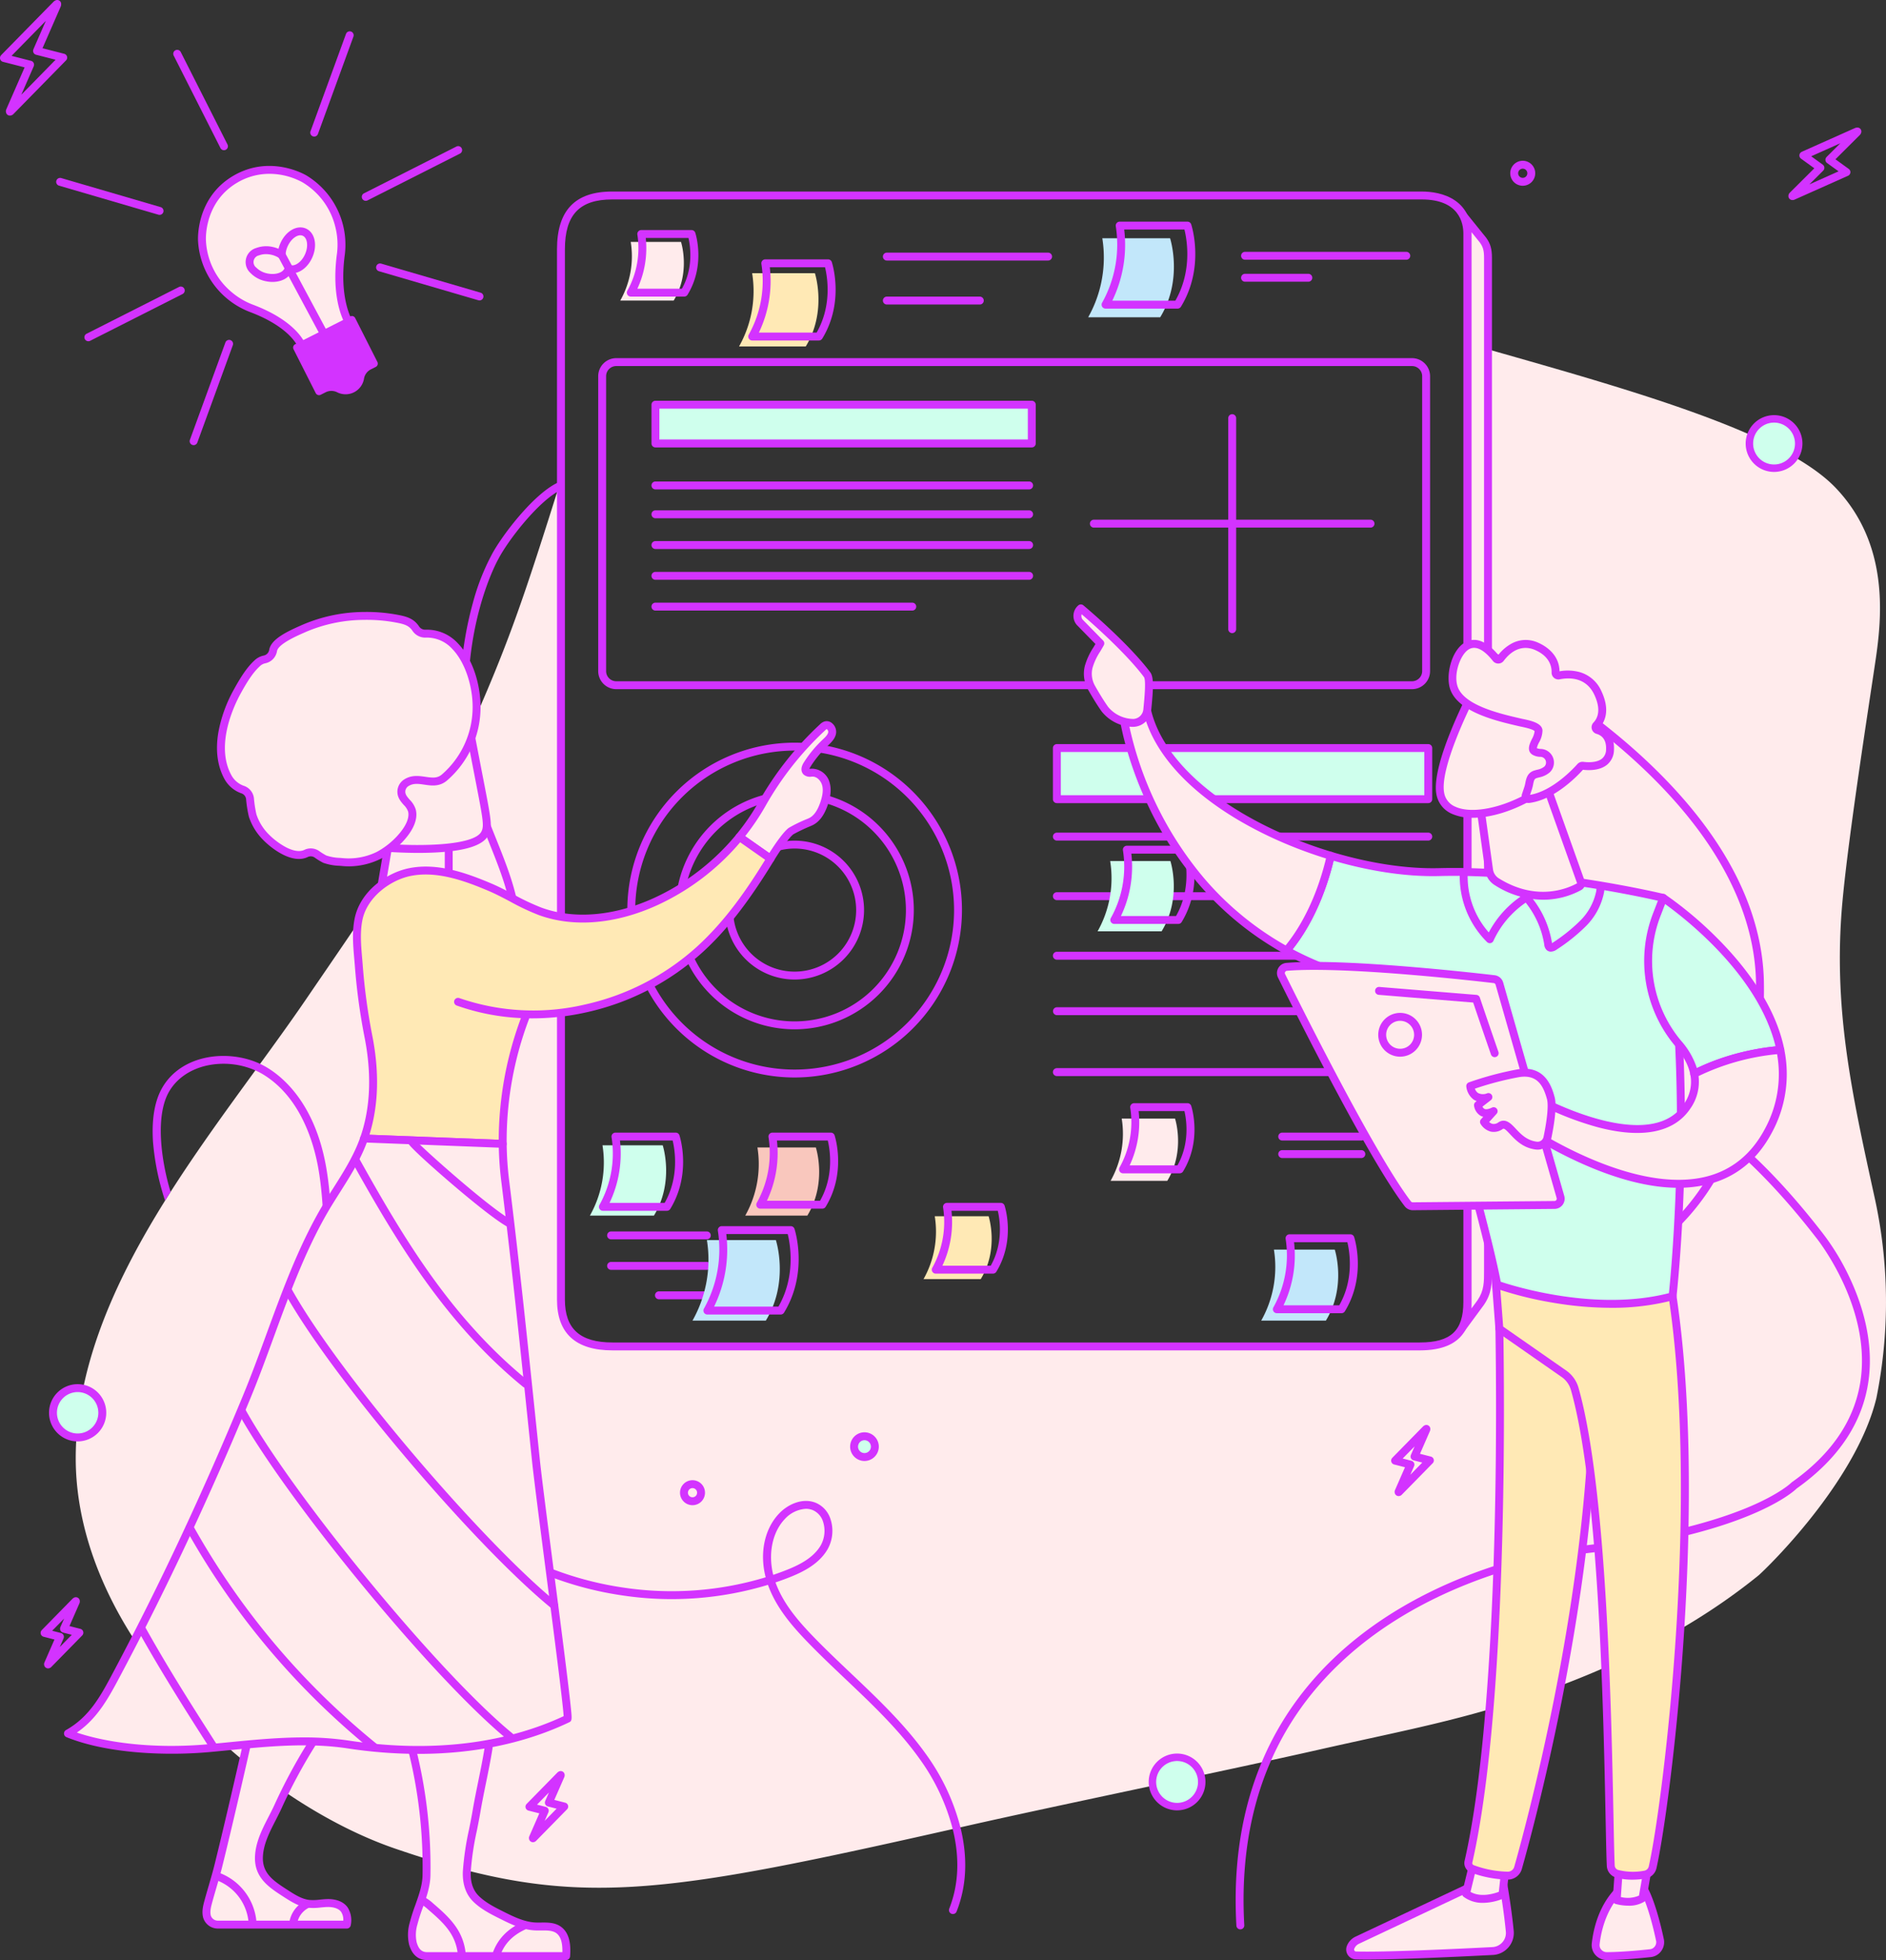 <svg xmlns="http://www.w3.org/2000/svg" xmlns:xlink="http://www.w3.org/1999/xlink" width="720.043" height="748" viewBox="0 0 720.043 748">
  <rect x="0" y="0" width="720.043" height="748" fill="#333333" stroke="none"/>
  <defs>
    <clipPath id="clip-path">
      <rect id="Rectangle_210" data-name="Rectangle 210" width="720.043" height="748" fill="none"/>
    </clipPath>
  </defs>
  <g id="Brand-Sprint-workshop-strategie-marque" transform="translate(0 -0.005)">
    <g id="Brand-Sprint-workshop-strategie-marque-2" data-name="Brand-Sprint-workshop-strategie-marque" transform="translate(0 0.005)" clip-path="url(#clip-path)">
      <path id="Tracé_2046" data-name="Tracé 2046" d="M768.032,698.48c-8.626-39.39-15.814-71.88-12.076-112.328,2.337-25.287,9.909-73.555,12.651-92.1,2.5-16.9,4.986-44.2-15.115-65.419S674.631,390.99,620.91,375.708v350.2c0,5.448.214,9.116-2.791,13.5l-5.032,6.432V376.726l-.376.051V739.2c0,10.1-3.859,16.927-18.128,16.927H286.339c-12.44,0-19.66-5.283-19.66-17.846V425.453c-14.017,44.489-19.851,62.278-35.738,97.638-15.272,33.995-39.5,68.192-61.242,100.058-35,51.305-88.269,109.833-88.269,175.676,0,68.43,68.211,130.522,121.909,148.936,69.144,23.71,99.774,18.088,219.432-8.913,35.817-8.082,97.417-20.7,134.219-29.04,31.345-7.1,54.629-11.213,83.956-21.564,30.1-10.622,58.654-25.014,83.094-44.853,6.894-6.316,37.665-37.665,44.853-67.568a185.192,185.192,0,0,0-.862-77.343" transform="translate(-52.516 -242.304)" fill="#ffebec"/>
      <path id="Tracé_2047" data-name="Tracé 2047" d="M639.073,1230.944h23s4.548,13.87-3.352,26.818H634.275a41.312,41.312,0,0,0,4.8-26.818" transform="translate(-409.057 -793.864)" fill="#cfffed"/>
      <path id="Tracé_2048" data-name="Tracé 2048" d="M669.929,1247.127H645.488a1.509,1.509,0,0,1-1.266-2.331,40.209,40.209,0,0,0,4.572-25.77,1.509,1.509,0,0,1,1.492-1.736h23a1.509,1.509,0,0,1,1.434,1.039c.195.593,4.671,14.686-3.5,28.075a1.51,1.51,0,0,1-1.289.723m-21.9-3.019h21.034c5.7-9.984,3.852-20.512,3.059-23.8h-20.12a43.637,43.637,0,0,1-3.973,23.8" transform="translate(-415.315 -785.058)" fill="#d333ff"/>
      <path id="Tracé_2049" data-name="Tracé 2049" d="M1198.364,1202.243h20.36s4.027,12.281-2.967,23.745h-21.641a36.574,36.574,0,0,0,4.248-23.745" transform="translate(-770.111 -775.354)" fill="#ffebec"/>
      <path id="Tracé_2050" data-name="Tracé 2050" d="M1226.37,1212.431H1204.73a1.51,1.51,0,0,1-1.266-2.331,35.432,35.432,0,0,0,4.022-22.7,1.51,1.51,0,0,1,1.492-1.736h20.361a1.51,1.51,0,0,1,1.434,1.039c.173.528,4.16,13.08-3.113,25a1.511,1.511,0,0,1-1.289.723m-19.111-3.019h18.248c4.886-8.633,3.381-17.709,2.672-20.726h-17.484a38.856,38.856,0,0,1-3.435,20.726" transform="translate(-775.982 -764.664)" fill="#d333ff"/>
      <path id="Tracé_2051" data-name="Tracé 2051" d="M1175.413,256.048h25.868s5.116,15.6-3.77,30.169h-27.5a46.471,46.471,0,0,0,5.4-30.169" transform="translate(-754.568 -165.133)" fill="#c2e7fa"/>
      <path id="Tracé_2052" data-name="Tracé 2052" d="M1213.466,271.408h-27.5a1.509,1.509,0,0,1-1.266-2.331,45.413,45.413,0,0,0,5.171-29.12,1.51,1.51,0,0,1,1.492-1.736h25.869a1.509,1.509,0,0,1,1.434,1.039c.218.664,5.228,16.438-3.916,31.425a1.511,1.511,0,0,1-1.289.723m-24.934-3.019h24.074c6.62-11.5,4.367-23.593,3.482-27.15h-22.995a48.819,48.819,0,0,1-4.561,27.15" transform="translate(-763.884 -153.635)" fill="#d333ff"/>
      <path id="Tracé_2053" data-name="Tracé 2053" d="M805.955,1233.243h22.3s4.409,13.448-3.25,26H801.3a40.05,40.05,0,0,0,4.652-26" transform="translate(-516.777 -795.346)" fill="#f9c7bd"/>
      <path id="Tracé_2054" data-name="Tracé 2054" d="M838.374,1246.311h-23.7a1.51,1.51,0,0,1-1.266-2.331,38.938,38.938,0,0,0,4.426-24.953,1.51,1.51,0,0,1,1.492-1.736h22.3a1.51,1.51,0,0,1,1.435,1.039c.189.576,4.535,14.26-3.4,27.258a1.51,1.51,0,0,1-1.289.723m-21.155-3.019h20.293c5.485-9.625,3.727-19.766,2.956-22.983H821.048a42.372,42.372,0,0,1-3.83,22.983" transform="translate(-524.428 -785.058)" fill="#d333ff"/>
      <path id="Tracé_2055" data-name="Tracé 2055" d="M1360.925,1343.021h23.229s4.594,14.011-3.386,27.091h-24.69a41.729,41.729,0,0,0,4.846-27.091" transform="translate(-874.564 -866.144)" fill="#c2e7fa"/>
      <path id="Tracé_2056" data-name="Tracé 2056" d="M1394.816,1356.688h-24.69a1.509,1.509,0,0,1-1.266-2.331,40.634,40.634,0,0,0,4.621-26.042,1.51,1.51,0,0,1,1.492-1.736H1398.2a1.51,1.51,0,0,1,1.434,1.039c.2.6,4.716,14.829-3.531,28.346a1.51,1.51,0,0,1-1.288.724m-22.142-3.019h21.281c5.8-10.136,3.9-20.769,3.095-24.072h-20.355a44.056,44.056,0,0,1-4.021,24.072" transform="translate(-882.65 -855.541)" fill="#d333ff"/>
      <path id="Tracé_2057" data-name="Tracé 2057" d="M670.909,260.026H690.1s3.795,11.573-2.8,22.376H666.906a34.467,34.467,0,0,0,4-22.376" transform="translate(-430.102 -167.698)" fill="#ffebec"/>
      <path id="Tracé_2058" data-name="Tracé 2058" d="M695.875,272.65H675.482a1.509,1.509,0,0,1-1.266-2.331,33.309,33.309,0,0,0,3.777-21.327,1.51,1.51,0,0,1,1.492-1.736h19.187a1.509,1.509,0,0,1,1.434,1.039c.164.5,3.932,12.364-2.942,23.632a1.509,1.509,0,0,1-1.288.723M678,269.631h17.007c4.524-8.033,3.17-16.467,2.5-19.357H681.2a36.734,36.734,0,0,1-3.2,19.357" transform="translate(-434.659 -159.462)" fill="#d333ff"/>
      <path id="Tracé_2059" data-name="Tracé 2059" d="M1012.369,274.556H950.811a1.509,1.509,0,0,1,0-3.019h61.558a1.509,1.509,0,0,1,0,3.019" transform="translate(-612.225 -175.122)" fill="#d333ff"/>
      <path id="Tracé_2060" data-name="Tracé 2060" d="M844.65,520.513H701.984a1.509,1.509,0,0,1,0-3.019H844.65a1.509,1.509,0,0,1,0,3.019" transform="translate(-451.751 -333.745)" fill="#d333ff"/>
      <path id="Tracé_2061" data-name="Tracé 2061" d="M1406.128,1220.309h-30.207a1.509,1.509,0,0,1,0-3.019h30.207a1.509,1.509,0,0,1,0,3.019" transform="translate(-886.388 -785.058)" fill="#d333ff"/>
      <path id="Tracé_2062" data-name="Tracé 2062" d="M690.858,1326.525H654.309a1.509,1.509,0,0,1,0-3.019h36.549a1.509,1.509,0,0,1,0,3.019" transform="translate(-421.005 -853.559)" fill="#d333ff"/>
      <path id="Tracé_2063" data-name="Tracé 2063" d="M690.858,1359.3H654.309a1.509,1.509,0,0,1,0-3.019h36.549a1.509,1.509,0,0,1,0,3.019" transform="translate(-421.005 -874.699)" fill="#d333ff"/>
      <path id="Tracé_2064" data-name="Tracé 2064" d="M742.322,1390.917H705.773a1.509,1.509,0,1,1,0-3.019h36.549a1.509,1.509,0,0,1,0,3.019" transform="translate(-454.195 -895.087)" fill="#d333ff"/>
      <path id="Tracé_2065" data-name="Tracé 2065" d="M1406.128,1239.134h-30.207a1.509,1.509,0,0,1,0-3.019h30.207a1.509,1.509,0,0,1,0,3.019" transform="translate(-886.388 -797.199)" fill="#d333ff"/>
      <path id="Tracé_2066" data-name="Tracé 2066" d="M844.65,551.5H701.984a1.509,1.509,0,0,1,0-3.019H844.65a1.509,1.509,0,0,1,0,3.019" transform="translate(-451.751 -353.726)" fill="#d333ff"/>
      <path id="Tracé_2067" data-name="Tracé 2067" d="M844.65,584.575H701.984a1.509,1.509,0,0,1,0-3.019H844.65a1.509,1.509,0,0,1,0,3.019" transform="translate(-451.751 -375.06)" fill="#d333ff"/>
      <path id="Tracé_2068" data-name="Tracé 2068" d="M844.65,617.654H701.984a1.509,1.509,0,0,1,0-3.019H844.65a1.509,1.509,0,0,1,0,3.019" transform="translate(-451.751 -396.393)" fill="#d333ff"/>
      <path id="Tracé_2069" data-name="Tracé 2069" d="M800.044,650.733h-98.06a1.509,1.509,0,0,1,0-3.019h98.06a1.509,1.509,0,0,1,0,3.019" transform="translate(-451.751 -417.726)" fill="#d333ff"/>
      <path id="Tracé_2070" data-name="Tracé 2070" d="M986.3,321.811H950.811a1.509,1.509,0,0,1,0-3.019H986.3a1.509,1.509,0,0,1,0,3.019" transform="translate(-612.225 -205.598)" fill="#d333ff"/>
      <path id="Tracé_2071" data-name="Tracé 2071" d="M1397.5,273.67h-61.558a1.509,1.509,0,1,1,0-3.019H1397.5a1.509,1.509,0,0,1,0,3.019" transform="translate(-860.603 -174.55)" fill="#d333ff"/>
      <path id="Tracé_2072" data-name="Tracé 2072" d="M1360.1,297.3h-24.156a1.509,1.509,0,1,1,0-3.019H1360.1a1.509,1.509,0,0,1,0,3.019" transform="translate(-860.603 -189.788)" fill="#d333ff"/>
      <path id="Tracé_2073" data-name="Tracé 2073" d="M799.631,293.654h23.961s4.739,14.453-3.492,27.944H794.632a43.044,43.044,0,0,0,5-27.944" transform="translate(-512.475 -189.386)" fill="#ffe9b5"/>
      <path id="Tracé_2074" data-name="Tracé 2074" d="M831.492,309.727H806.024a1.509,1.509,0,0,1-1.266-2.331,41.962,41.962,0,0,0,4.773-26.9,1.509,1.509,0,0,1,1.492-1.736h23.961a1.509,1.509,0,0,1,1.434,1.039c.2.617,4.858,15.274-3.638,29.2a1.511,1.511,0,0,1-1.289.723m-22.916-3.019h22.055c6.025-10.514,4.031-21.55,3.2-24.925H812.746a45.375,45.375,0,0,1-4.17,24.925" transform="translate(-518.848 -179.783)" fill="#d333ff"/>
      <path id="Tracé_2075" data-name="Tracé 2075" d="M997.277,1307.2h20.558s4.066,12.4-3,23.976H992.988a36.93,36.93,0,0,0,4.289-23.976" transform="translate(-640.399 -843.042)" fill="#ffe9b5"/>
      <path id="Tracé_2076" data-name="Tracé 2076" d="M1025.224,1319.813h-21.851a1.51,1.51,0,0,1-1.266-2.331,35.791,35.791,0,0,0,4.064-22.928,1.51,1.51,0,0,1,1.492-1.736h20.558a1.509,1.509,0,0,1,1.434,1.039c.175.533,4.2,13.2-3.142,25.232a1.51,1.51,0,0,1-1.288.723m-19.319-3.019h18.457c4.967-8.765,3.425-17.927,2.7-20.957H1009.38a39.229,39.229,0,0,1-3.475,20.957" transform="translate(-646.123 -833.768)" fill="#d333ff"/>
      <path id="Tracé_2077" data-name="Tracé 2077" d="M504.816,738.408a1.509,1.509,0,0,1-1.286-2.3c4.617-7.549,5.065-8.674,7.552-14.919,3.432-8.617,3.777-15.2,4.055-25.239.438-15.758-3.722-26.15-9.479-40.534q-.81-2.022-1.653-4.145c-9.081-22.922-8.689-36.913-8.614-38.448a135.258,135.258,0,0,1,4.293-48.4,86.71,86.71,0,0,1,7.034-18.076c3.619-7.029,15.768-23.134,25.221-27.708a1.509,1.509,0,1,1,1.315,2.717c-8.512,4.119-20.289,19.434-23.866,26.4-.011.022-.023.044-.036.065-.144.251-14.425,25.577-10.944,64.841a1.458,1.458,0,0,1,0,.23c-.3,4.8,1.078,18.778,8.4,37.264q.84,2.12,1.649,4.134c5.67,14.167,10.149,25.357,9.694,41.74-.249,8.971-.465,16.72-4.268,26.272-2.6,6.526-3.162,7.823-7.781,15.377a1.508,1.508,0,0,1-1.289.722" transform="translate(-319.136 -334.389)" fill="#d333ff"/>
      <path id="Tracé_2078" data-name="Tracé 2078" d="M1330.38,1186.816a1.509,1.509,0,0,1-1.505-1.424c-1.673-29.627,4.161-55.69,17.34-77.466,10.544-17.422,25.775-32.132,45.269-43.719,33.1-19.677,67.58-23.573,67.924-23.61,33.375-3.787,53.721-10.186,64.912-14.886,12.113-5.089,16.392-9.333,16.434-9.376a1.571,1.571,0,0,1,.206-.176c15.337-10.842,24.174-24.033,26.266-39.208,3.857-27.988-16.661-53.659-16.869-53.915l-.022-.028c-10.784-13.941-21.553-25.54-32.144-34.633a110.926,110.926,0,0,1-6.623,12.706,90.6,90.6,0,0,1-30.294,30.721c-15.42,9.4-27,6.781-34,2.922-11.254-6.2-18.679-20.035-18.914-35.234-.224-14.469,6.135-26.619,17.449-33.34.9-.605,11.327-7.257,29.489-3.963,10.791,1.958,22.113,7.056,33.654,15.154q4,2.808,8.044,6.1a133.74,133.74,0,0,0,5.921-18.615,154.537,154.537,0,0,0,4.3-40.757c0-.013,0-.026,0-.039-.581-16.5-6.3-33.188-17-49.607-8.6-13.2-20.426-26.26-35.136-38.807a282.785,282.785,0,0,0-50.515-34.2,1.51,1.51,0,0,1,1.347-2.7,286.092,286.092,0,0,1,51.077,34.559c14.943,12.738,26.967,26.017,35.737,39.468,11.012,16.89,16.9,34.105,17.507,51.164a158.245,158.245,0,0,1-4.379,41.625,136.027,136.027,0,0,1-6.421,19.931c10.98,9.318,22.131,21.268,33.279,35.679a90.79,90.79,0,0,1,10.271,16.947c4.464,9.437,9.343,23.906,7.234,39.247-2.2,16.01-11.423,29.874-27.413,41.208-1.663,1.618-19.777,17.865-83.066,25.046-.347.037-34.255,3.883-66.8,23.255-19.041,11.334-33.9,25.7-44.173,42.686-12.836,21.235-18.515,46.7-16.879,75.684a1.51,1.51,0,0,1-1.422,1.592l-.087,0m135.241-322.505c-11.6,0-18.064,4.3-18.143,4.358-.027.018-.058.039-.086.055-10.382,6.149-16.216,17.346-16.01,30.719.215,13.918,7.189,27.034,17.353,32.637,6.3,3.472,16.782,5.8,30.966-2.856a87.6,87.6,0,0,0,29.287-29.713,108.471,108.471,0,0,0,6.794-13.164q-4.2-3.462-8.354-6.391c-11.147-7.855-22.04-12.815-32.376-14.746a51.366,51.366,0,0,0-9.432-.9" transform="translate(-856.839 -450.52)" fill="#d333ff"/>
      <path id="Tracé_2079" data-name="Tracé 2079" d="M1577.883,657.061l5.032-6.83c3.005-4.382,2.791-8.05,2.791-13.5V251.557c0-3.046-.44-4.766-1.917-6.809l-5.905-7.316Z" transform="translate(-1017.61 -153.127)" fill="#ffebec"/>
      <path id="Tracé_2080" data-name="Tracé 2080" d="M1573.632,653.893V225.4l8.637,10.7c1.627,2.25,2.2,4.263,2.2,7.693V628.972l0,1.016c.012,4.942.023,8.845-3.057,13.336l-.03.042Zm3.019-419.949V644.707l2.292-3.111c2.533-3.706,2.525-6.848,2.513-11.6l0-1.023V243.8c0-2.794-.376-4.178-1.608-5.893Z" transform="translate(-1014.869 -145.365)" fill="#d333ff"/>
      <path id="Tracé_2081" data-name="Tracé 2081" d="M928.306,648.1H620.062c-14.047,0-21.17-6.512-21.17-19.355V227.929c0-14.849,6.883-22.068,21.042-22.068H929.009c3.583,0,8.722.608,12.858,3.5,3.975,2.781,6.076,7.1,6.076,12.484v407.82c0,7.914-2.035,18.436-19.637,18.436M619.934,208.88c-12.465,0-18.024,5.875-18.024,19.049V628.746c0,11.146,5.768,16.336,18.151,16.336H928.306c11.8,0,16.619-4.467,16.619-15.417V221.846c0-3.9-1.551-12.966-15.916-12.966Z" transform="translate(-386.238 -132.766)" fill="#d333ff"/>
      <path id="Tracé_2082" data-name="Tracé 2082" d="M953.893,511.249H650.086a6.9,6.9,0,0,1-6.892-6.892V391.816a6.9,6.9,0,0,1,6.892-6.892H953.893a6.9,6.9,0,0,1,6.892,6.892V504.357a6.9,6.9,0,0,1-6.892,6.892M650.086,387.943a3.878,3.878,0,0,0-3.873,3.873V504.357a3.878,3.878,0,0,0,3.873,3.873H953.893a3.877,3.877,0,0,0,3.873-3.873V391.816a3.877,3.877,0,0,0-3.873-3.873Z" transform="translate(-414.809 -248.248)" fill="#d333ff"/>
      <rect id="Rectangle_207" data-name="Rectangle 207" width="143.684" height="14.794" transform="translate(250.233 154.444)" fill="#cfffed"/>
      <path id="Tracé_2083" data-name="Tracé 2083" d="M845.668,448.525H701.984a1.509,1.509,0,0,1-1.509-1.509V432.221a1.509,1.509,0,0,1,1.509-1.509H845.668a1.509,1.509,0,0,1,1.509,1.509v14.794a1.509,1.509,0,0,1-1.509,1.509m-142.175-3.019H844.159V433.731H703.494Z" transform="translate(-451.751 -277.777)" fill="#d333ff"/>
      <path id="Tracé_2084" data-name="Tracé 2084" d="M1275.405,897.931H1133.612a1.509,1.509,0,0,1,0-3.019h141.793a1.509,1.509,0,0,1,0,3.019" transform="translate(-730.117 -577.15)" fill="#d333ff"/>
      <path id="Tracé_2085" data-name="Tracé 2085" d="M1275.405,961.946H1133.612a1.509,1.509,0,0,1,0-3.019h141.793a1.509,1.509,0,0,1,0,3.019" transform="translate(-730.117 -618.434)" fill="#d333ff"/>
      <path id="Tracé_2086" data-name="Tracé 2086" d="M1275.405,1025.96H1133.612a1.509,1.509,0,0,1,0-3.019h141.793a1.509,1.509,0,0,1,0,3.019" transform="translate(-730.117 -659.718)" fill="#d333ff"/>
      <path id="Tracé_2087" data-name="Tracé 2087" d="M1275.405,1085.567H1133.612a1.51,1.51,0,0,1,0-3.019h141.793a1.51,1.51,0,0,1,0,3.019" transform="translate(-730.117 -698.16)" fill="#d333ff"/>
      <path id="Tracé_2088" data-name="Tracé 2088" d="M1275.405,1151.022H1133.612a1.509,1.509,0,0,1,0-3.019h141.793a1.509,1.509,0,0,1,0,3.019" transform="translate(-730.117 -740.373)" fill="#d333ff"/>
      <rect id="Rectangle_208" data-name="Rectangle 208" width="141.793" height="19.512" transform="translate(403.495 285.479)" fill="#cfffed"/>
      <path id="Tracé_2089" data-name="Tracé 2089" d="M1275.406,822.272H1133.613a1.509,1.509,0,0,1-1.509-1.509V801.251a1.509,1.509,0,0,1,1.509-1.509h141.792a1.509,1.509,0,0,1,1.509,1.509v19.511a1.509,1.509,0,0,1-1.509,1.509m-140.283-3.019H1273.9V802.761H1135.122Z" transform="translate(-730.118 -515.773)" fill="#d333ff"/>
      <path id="Tracé_2090" data-name="Tracé 2090" d="M1279.011,561.574H1173.385a1.509,1.509,0,0,1,0-3.019h105.626a1.509,1.509,0,0,1,0,3.019" transform="translate(-755.768 -360.226)" fill="#d333ff"/>
      <path id="Tracé_2091" data-name="Tracé 2091" d="M1322.121,528.709a1.509,1.509,0,0,1-1.509-1.509V446.678a1.509,1.509,0,1,1,3.018,0V527.2a1.509,1.509,0,0,1-1.509,1.509" transform="translate(-851.691 -287.101)" fill="#d333ff"/>
      <path id="Tracé_2092" data-name="Tracé 2092" d="M738.374,925.976a63.884,63.884,0,1,1,63.884-63.884,63.957,63.957,0,0,1-63.884,63.884m0-124.75a60.865,60.865,0,1,0,60.866,60.865,60.935,60.935,0,0,0-60.866-60.865" transform="translate(-434.993 -514.783)" fill="#d333ff"/>
      <path id="Tracé_2093" data-name="Tracé 2093" d="M771.768,940.983a45.5,45.5,0,1,1,45.5-45.5,45.55,45.55,0,0,1-45.5,45.5m0-87.979a42.48,42.48,0,1,0,42.481,42.48A42.528,42.528,0,0,0,771.768,853" transform="translate(-468.386 -548.175)" fill="#d333ff"/>
      <path id="Tracé_2094" data-name="Tracé 2094" d="M806.268,956.489a26.5,26.5,0,1,1,26.5-26.5,26.534,26.534,0,0,1-26.5,26.5m0-49.988a23.485,23.485,0,1,0,23.485,23.485A23.512,23.512,0,0,0,806.268,906.5" transform="translate(-502.887 -582.677)" fill="#d333ff"/>
      <path id="Tracé_2095" data-name="Tracé 2095" d="M1184.926,925.414h23s4.548,13.87-3.351,26.818h-24.442a41.312,41.312,0,0,0,4.8-26.818" transform="translate(-761.09 -596.821)" fill="#cfffed"/>
      <path id="Tracé_2096" data-name="Tracé 2096" d="M1219.781,938.8h-24.442a1.509,1.509,0,0,1-1.266-2.331,40.209,40.209,0,0,0,4.572-25.77,1.51,1.51,0,0,1,1.492-1.736h23a1.51,1.51,0,0,1,1.434,1.039c.194.593,4.671,14.686-3.5,28.075a1.511,1.511,0,0,1-1.289.723m-21.9-3.019h21.034c5.7-9.984,3.852-20.512,3.058-23.8h-20.12a43.637,43.637,0,0,1-3.973,23.8" transform="translate(-769.926 -586.21)" fill="#d333ff"/>
      <path id="Tracé_2097" data-name="Tracé 2097" d="M750.086,1332.826h26.333s5.208,15.884-3.838,30.711H744.592a47.3,47.3,0,0,0,5.494-30.711" transform="translate(-480.203 -859.57)" fill="#c2e7fa"/>
      <path id="Tracé_2098" data-name="Tracé 2098" d="M785.818,1351.538H757.829a1.509,1.509,0,0,1-1.266-2.331,46.26,46.26,0,0,0,5.268-29.663,1.509,1.509,0,0,1,1.492-1.736h26.333a1.509,1.509,0,0,1,1.434,1.039c.222.675,5.318,16.721-3.984,31.967a1.51,1.51,0,0,1-1.289.723m-25.425-3.019h24.566c6.745-11.707,4.441-24.084,3.547-27.692H765.049a49.659,49.659,0,0,1-4.656,27.692" transform="translate(-487.767 -849.884)" fill="#d333ff"/>
      <path id="Tracé_2099" data-name="Tracé 2099" d="M926.249,1547.59a3.964,3.964,0,1,1-3.964-3.964,3.964,3.964,0,0,1,3.964,3.964" transform="translate(-592.245 -995.519)" fill="#cfffed"/>
      <path id="Tracé_2100" data-name="Tracé 2100" d="M919.543,1550.321a5.473,5.473,0,1,1,5.473-5.473,5.48,5.48,0,0,1-5.473,5.473m0-7.927a2.454,2.454,0,1,0,2.455,2.454,2.457,2.457,0,0,0-2.455-2.454" transform="translate(-589.503 -992.777)" fill="#d333ff"/>
      <path id="Tracé_2101" data-name="Tracé 2101" d="M735.929,1600.4a4.769,4.769,0,1,1,4.769-4.769,4.774,4.774,0,0,1-4.769,4.769m0-6.519a1.75,1.75,0,1,0,1.751,1.75,1.752,1.752,0,0,0-1.751-1.75" transform="translate(-471.541 -1025.983)" fill="#d333ff"/>
      <path id="Tracé_2102" data-name="Tracé 2102" d="M1628.605,182.328a4.769,4.769,0,1,1,4.769-4.769,4.774,4.774,0,0,1-4.769,4.769m0-6.519a1.75,1.75,0,1,0,1.75,1.751,1.753,1.753,0,0,0-1.75-1.751" transform="translate(-1047.247 -111.438)" fill="#d333ff"/>
      <path id="Tracé_2103" data-name="Tracé 2103" d="M567.85,1930.617a1.51,1.51,0,0,1-1.479-1.207,1.609,1.609,0,0,1,.059-.978c.059-.15.125-.3.191-.451l3.664-8.375-4.148-1.062a1.509,1.509,0,0,1-.758-2.461l.042-.048c.056-.066.106-.122.159-.175l10.22-10.418q.7-.713,1.4-1.423a1.928,1.928,0,0,1,.5-.357l-.012.007a1.51,1.51,0,0,1,2.27,1.39,1.811,1.811,0,0,1-.147.731q-.927,2.125-1.861,4.254l-.621,1.417q-.659,1.5-1.316,3.01l4.159,1.065a1.509,1.509,0,0,1,.7,2.519l-11.754,11.984a1.672,1.672,0,0,1-.876.523,1.523,1.523,0,0,1-.4.054m1.392-1.087v0m-2.885-.2h0m0,0v0m0,0v0m0,0v0m0,0v0m3.055-13.053,3.337.854a1.51,1.51,0,0,1,1.025,2.026l-.022.055c-.024.06-.046.114-.069.167l-1.353,3.091,4.56-4.65-3.332-.853a1.51,1.51,0,0,1-1.042-1.984l.013-.037c.026-.074.051-.142.08-.208q.679-1.555,1.359-3.109Zm10.547-11.161h0Zm0,0h0Zm-2.909-.523,0,0,0,0" transform="translate(-364.382 -1227.585)" fill="#d333ff"/>
      <path id="Tracé_2104" data-name="Tracé 2104" d="M46.529,1743.79a1.509,1.509,0,0,1-1.479-1.208,1.61,1.61,0,0,1,.058-.974c.058-.148.121-.294.186-.44l3.67-8.39-4.148-1.062a1.509,1.509,0,0,1-.761-2.457l.041-.047c.058-.067.108-.124.162-.179l10.221-10.419q.7-.713,1.4-1.423a1.889,1.889,0,0,1,.5-.354l-.008,0a1.509,1.509,0,0,1,2.27,1.391,1.822,1.822,0,0,1-.145.727q-.892,2.046-1.789,4.089l-.695,1.586-1.316,3.01,4.159,1.065a1.51,1.51,0,0,1,.7,2.519l-11.75,11.98a1.675,1.675,0,0,1-.88.527,1.518,1.518,0,0,1-.4.054m-1.494-1.3,0,.012,0-.012m0,0v0m3.055-13.053,3.337.854a1.509,1.509,0,0,1,1.027,2.024l-.021.054c-.024.062-.046.117-.07.17l-1.353,3.093,4.56-4.65-3.331-.853a1.509,1.509,0,0,1-1.044-1.98l.013-.036c.027-.078.054-.148.083-.216q.677-1.551,1.357-3.106Zm9.933-10.119,0,0Zm.615-1.049v0" transform="translate(-28.171 -1107.096)" fill="#d333ff"/>
      <path id="Tracé_2105" data-name="Tracé 2105" d="M3.773,44.123a1.493,1.493,0,0,1-1.467-1.229,1.7,1.7,0,0,1,.05-1.044c.095-.243.2-.48.3-.717l2.492-5.7L9.4,25.716,1.135,23.6a1.509,1.509,0,0,1-.761-2.457l.078-.091c.081-.094.151-.175.226-.251l17.4-17.735Q19.267,1.852,20.461.647a2.222,2.222,0,0,1,.584-.411l.032-.017a1.5,1.5,0,0,1,2.267,1.437,2.007,2.007,0,0,1-.156.828Q21.646,6.02,20.1,9.551l-1.135,2.592q-1.371,3.133-2.74,6.267l8.287,2.122a1.509,1.509,0,0,1,.7,2.519L5.178,43.478a1.844,1.844,0,0,1-.436.368,1.884,1.884,0,0,1-.542.214,1.472,1.472,0,0,1-.426.063m-1.479-1.3h0m0,0v0m0,0v0M4.4,21.319l7.464,1.91a1.51,1.51,0,0,1,1.025,2.027l-.041.1c-.035.088-.067.168-.1.247L8.132,36.156,21.223,22.807,13.771,20.9a1.51,1.51,0,0,1-1.043-1.98l.027-.077c.036-.1.07-.195.109-.285q1.665-3.812,3.333-7.624L17.332,8.34l.161-.368ZM22.6,2.774l0,0,0,0" transform="translate(0 -0.005)" fill="#d333ff"/>
      <path id="Tracé_2106" data-name="Tracé 2106" d="M1498.622,1558.633a1.51,1.51,0,0,1-1.479-1.207,1.612,1.612,0,0,1,.059-.978c.057-.147.123-.295.188-.443l3.667-8.383-4.148-1.062a1.509,1.509,0,0,1-.76-2.458l.041-.048c.058-.067.108-.124.162-.179l10.22-10.418q.7-.714,1.4-1.423a1.918,1.918,0,0,1,.5-.356l-.012.007a1.51,1.51,0,0,1,2.27,1.391,1.83,1.83,0,0,1-.145.727q-.892,2.046-1.788,4.088l-.695,1.586q-.659,1.505-1.316,3.01l4.159,1.065a1.51,1.51,0,0,1,.7,2.519l-11.75,11.98a1.676,1.676,0,0,1-.88.528,1.521,1.521,0,0,1-.4.054m1.393-1.089,0,0,0,0m-2.886-.2h0Zm0,0h0m0,0v0m0,0h0m0,0v0m3.055-13.053,3.337.854a1.509,1.509,0,0,1,1.026,2.026l-.022.057c-.023.058-.044.11-.066.162l-1.354,3.1,4.56-4.65-3.331-.853a1.51,1.51,0,0,1-1.044-1.98l.013-.037c.027-.076.052-.145.081-.212l1.359-3.109Z" transform="translate(-964.657 -987.685)" fill="#d333ff"/>
      <path id="Tracé_2107" data-name="Tracé 2107" d="M1924.523,164.766a1.911,1.911,0,0,1-.264-.019,1.51,1.51,0,0,1-1.332-1.768,1.644,1.644,0,0,1,.418-.916c.144-.156.293-.3.442-.451l.1-.1,8.916-8.876-5.077-3.67a1.51,1.51,0,0,1,.193-2.565l.079-.041c.093-.049.174-.091.258-.128l17.689-7.892q1.209-.54,2.422-1.074a2.06,2.06,0,0,1,.642-.157,1.508,1.508,0,0,1,1.608,2.134,1.924,1.924,0,0,1-.431.678q-2.082,2.077-4.171,4.153l-1.653,1.644-3.5,3.487,5.088,3.679a1.509,1.509,0,0,1-.269,2.6l-20.349,9.082a1.817,1.817,0,0,1-.517.175,1.779,1.779,0,0,1-.289.023m-1.58-1.863v0m0,0v0m0,0v0m0,0v0Zm8.658-14.848,4.4,3.181a1.509,1.509,0,0,1,.213,2.26l-.054.058c-.055.06-.106.113-.158.165l-5.08,5.057,11.133-4.97-4.393-3.177a1.509,1.509,0,0,1-.246-2.223l.038-.044c.062-.072.119-.135.179-.2q2.3-2.29,4.6-4.578l.5-.5Zm17.976-8.014,0,0,0,0m-1.524-2.248,0,0,0,0" transform="translate(-1240.121 -88.414)" fill="#d333ff"/>
      <path id="Tracé_2108" data-name="Tracé 2108" d="M273.192,240.778s-5.4-8.453-3.005-26.012a29.374,29.374,0,0,0-13.874-28.67s-12.994-7.831-26.53.146c-13.531,8.011-12.631,23.38-12.631,23.38a29.375,29.375,0,0,0,18.7,25.782c16.6,6.2,19.342,14.3,19.342,14.3Z" transform="translate(-140.038 -117.802)" fill="#ffebec"/>
      <path id="Tracé_2109" data-name="Tracé 2109" d="M251.574,249.034l-.554-1.636c-.022-.061-2.878-7.555-18.418-13.362a30.882,30.882,0,0,1-19.7-27.1c-.04-.68-.793-16.4,13.368-24.783,14.151-8.34,27.516-.479,28.079-.14a30.882,30.882,0,0,1,14.587,30.19c-2.264,16.678,2.738,24.9,2.788,24.978l.885,1.413-1.49.746Zm-11.435-67.683a23.985,23.985,0,0,0-12.334,3.4c-12.545,7.426-11.923,21.4-11.89,21.994a27.292,27.292,0,0,0,9.263,19.269,27.659,27.659,0,0,0,8.41,5.167l.049.017c12.958,4.837,17.837,10.9,19.49,13.694l15.273-7.576c-1.474-3.2-4.351-11.6-2.453-25.547l.008-.054a27.66,27.66,0,0,0-.577-9.851,27.3,27.3,0,0,0-12.613-17.283,26.58,26.58,0,0,0-12.626-3.233" transform="translate(-137.293 -115.012)" fill="#d333ff"/>
      <path id="Tracé_2110" data-name="Tracé 2110" d="M336.971,339.774,315.96,350.406a1.414,1.414,0,0,0-.624,1.9l8.476,16.752a1.414,1.414,0,0,0,1.9.623l1.888-.955a4.893,4.893,0,0,1,4.375,0v0a7.129,7.129,0,0,0,10.277-5.261,4.889,4.889,0,0,1,2.534-3.432l1.938-.98a1.414,1.414,0,0,0,.623-1.9L338.872,340.4a1.414,1.414,0,0,0-1.9-.624" transform="translate(-203.269 -219.031)" fill="#d333ff"/>
      <path id="Tracé_2111" data-name="Tracé 2111" d="M274.388,265.21a12.424,12.424,0,0,1-2.707-.305,11.124,11.124,0,0,1-5.674-3.085,5.6,5.6,0,0,1,2.136-9.554,11.131,11.131,0,0,1,6.448-.373,12.356,12.356,0,0,1,2.091.667,12.429,12.429,0,0,1,.7-2.08c2.051-4.668,6.337-7.147,9.761-5.644s4.5,6.338,2.446,11.006c-1.733,3.947-5.111,6.344-8.187,6.048-1.234,2.071-3.9,3.319-7.016,3.319m-2.493-10.6a7.228,7.228,0,0,0-2.64.462,2.624,2.624,0,0,0-1.047,4.681,8.2,8.2,0,0,0,4.132,2.2c3.166.708,6.237-.294,6.708-2.189h0v0l.014-.053.019-.064.01-.031h0v0l1.473.386.523-1.269c1.806.744,4.433-1.136,5.738-4.107,1.324-3.014.913-6.233-.9-7.028s-4.458,1.08-5.782,4.094a8.876,8.876,0,0,0-.763,3.269l-.082,2.775-2.285-1.578a8.87,8.87,0,0,0-3.086-1.321,9.365,9.365,0,0,0-2.037-.228" transform="translate(-170.351 -157.619)" fill="#d333ff"/>
      <rect id="Rectangle_209" data-name="Rectangle 209" width="3.019" height="36.814" transform="translate(105.639 96.915) rotate(-28.191)" fill="#d333ff"/>
      <path id="Tracé_2112" data-name="Tracé 2112" d="M205.659,91.876a1.509,1.509,0,0,1-1.348-.828L186.458,55.765a1.509,1.509,0,0,1,2.694-1.363L207,89.685a1.51,1.51,0,0,1-1.346,2.191" transform="translate(-120.146 -34.553)" fill="#d333ff"/>
      <path id="Tracé_2113" data-name="Tracé 2113" d="M92.262,328.841a1.51,1.51,0,0,1-.682-2.857l35.282-17.853a1.509,1.509,0,0,1,1.362,2.694L92.942,328.678a1.5,1.5,0,0,1-.68.163" transform="translate(-58.527 -198.617)" fill="#d333ff"/>
      <path id="Tracé_2114" data-name="Tracé 2114" d="M99.875,205.321a1.513,1.513,0,0,1-.424-.061L61.495,194.172a1.509,1.509,0,0,1,.847-2.9L100.3,202.363a1.51,1.51,0,0,1-.423,2.958" transform="translate(-38.959 -123.32)" fill="#d333ff"/>
      <path id="Tracé_2115" data-name="Tracé 2115" d="M205.45,405.465a1.511,1.511,0,0,1-1.418-2.027l13.548-37.149a1.509,1.509,0,0,1,2.836,1.034l-13.548,37.149a1.51,1.51,0,0,1-1.418.993" transform="translate(-131.526 -235.589)" fill="#d333ff"/>
      <path id="Tracé_2116" data-name="Tracé 2116" d="M390.51,177.928a1.51,1.51,0,0,1-.682-2.857l35.283-17.853a1.509,1.509,0,0,1,1.363,2.694L391.19,177.765a1.5,1.5,0,0,1-.68.163" transform="translate(-250.874 -101.29)" fill="#d333ff"/>
      <path id="Tracé_2117" data-name="Tracé 2117" d="M335.111,73.84a1.511,1.511,0,0,1-1.418-2.027l13.547-37.149a1.509,1.509,0,0,1,2.836,1.034L336.529,72.847a1.51,1.51,0,0,1-1.418.993" transform="translate(-215.147 -21.717)" fill="#d333ff"/>
      <path id="Tracé_2118" data-name="Tracé 2118" d="M443.868,297.279a1.513,1.513,0,0,1-.424-.061L405.488,286.13a1.509,1.509,0,0,1,.846-2.9l37.956,11.089a1.51,1.51,0,0,1-.423,2.959" transform="translate(-260.807 -182.625)" fill="#d333ff"/>
      <path id="Tracé_2119" data-name="Tracé 2119" d="M1257.922,1898.075a9.413,9.413,0,1,1-9.412-9.412,9.412,9.412,0,0,1,9.412,9.412" transform="translate(-799.12 -1218.04)" fill="#cfffed"/>
      <path id="Tracé_2120" data-name="Tracé 2120" d="M1245.926,1906.325a10.836,10.836,0,1,1,10.836-10.836,10.848,10.848,0,0,1-10.836,10.836m0-18.825a7.989,7.989,0,1,0,7.989,7.99,8,8,0,0,0-7.989-7.99" transform="translate(-796.536 -1215.455)" fill="#d333ff"/>
      <path id="Tracé_2121" data-name="Tracé 2121" d="M168.868,1190.107c-.034-.112-.076-.24-.107-.351a95.766,95.766,0,0,1-4.507-22.225c-.539-8.65.659-15.568,3.561-20.563,7.4-12.75,25-14.7,37.052-9.2a28.926,28.926,0,0,1,3.282,1.749c6.453,3.988,17.909,14.127,22.119,37.216,1.57,8.609,1.959,17.455,2.335,26.009.25,5.683.508,11.56,1.112,17.281a138.157,138.157,0,0,0,18.609,55.631,132.241,132.241,0,0,0,40.1,42.564,127,127,0,0,0,51.942,19.622,123.73,123.73,0,0,0,53.8-4.005c-2.388-9.261-.458-18.5,5.176-24.379,3.352-3.5,8.985-6.106,14.014-4.022a10.023,10.023,0,0,1,5.595,6.291,14.312,14.312,0,0,1-1.194,11.506c-3.395,5.754-9.664,8.762-15.348,10.946-1.468.564-2.971,1.105-4.484,1.616,2.9,8.047,8.68,14.734,14.519,20.77,4.615,4.769,9.541,9.436,14.3,13.948,10.095,9.562,20.533,19.45,28.755,31a82.58,82.58,0,0,1,13.019,27.71c2.873,11.651,2.383,22.476-1.458,32.174a1.509,1.509,0,0,1-2.807-1.112c3.6-9.1,4.053-19.31,1.333-30.34a79.535,79.535,0,0,0-12.547-26.681c-8.052-11.316-18.382-21.1-28.372-30.564-4.787-4.535-9.737-9.224-14.4-14.041-6.1-6.3-12.148-13.319-15.223-21.94a126.743,126.743,0,0,1-55.114,4.107,130.037,130.037,0,0,1-53.183-20.095,135.285,135.285,0,0,1-41.03-43.537,141.205,141.205,0,0,1-19.016-56.856c-.614-5.813-.874-11.737-1.126-17.466-.371-8.453-.755-17.193-2.288-25.6-1.717-9.418-6.7-26.512-20.738-35.191a26.1,26.1,0,0,0-2.944-1.568,30.3,30.3,0,0,0-18.668-1.992c-6.456,1.409-11.614,4.946-14.524,9.958-5.367,9.239-3.069,26.235.556,38.274Zm244.665,117.6a11.784,11.784,0,0,0-8,3.84c-4.8,5.009-6.491,13.259-4.477,21.36,1.445-.489,2.879-1.007,4.28-1.545,5.2-2,10.908-4.706,13.832-9.663a11.369,11.369,0,0,0,.93-9.015,7.044,7.044,0,0,0-3.886-4.458,6.94,6.94,0,0,0-2.674-.52" transform="translate(-105.85 -731.905)" fill="#d333ff"/>
      <path id="Tracé_2122" data-name="Tracé 2122" d="M1899.794,459.606a9.413,9.413,0,1,1-9.413-9.413,9.412,9.412,0,0,1,9.413,9.413" transform="translate(-1213.077 -290.341)" fill="#cfffed"/>
      <path id="Tracé_2123" data-name="Tracé 2123" d="M1887.8,467.857a10.836,10.836,0,1,1,10.836-10.836,10.848,10.848,0,0,1-10.836,10.836m0-18.825a7.989,7.989,0,1,0,7.989,7.989,8,8,0,0,0-7.989-7.989" transform="translate(-1210.493 -287.756)" fill="#d333ff"/>
      <path id="Tracé_2124" data-name="Tracé 2124" d="M75.8,1501.308a9.413,9.413,0,1,1-9.412-9.412,9.413,9.413,0,0,1,9.412,9.412" transform="translate(-36.741 -962.157)" fill="#cfffed"/>
      <path id="Tracé_2125" data-name="Tracé 2125" d="M63.641,1509.488a10.922,10.922,0,1,1,10.922-10.922,10.934,10.934,0,0,1-10.922,10.922m0-18.825a7.9,7.9,0,1,0,7.9,7.9,7.912,7.912,0,0,0-7.9-7.9" transform="translate(-34 -959.415)" fill="#d333ff"/>
      <path id="Tracé_2126" data-name="Tracé 2126" d="M432.786,883.221v10.05l-27.351,12.761,4.352-25.566,22.9-15.123Z" transform="translate(-261.474 -558.08)" fill="#ffebec"/>
      <path id="Tracé_2127" data-name="Tracé 2127" d="M402.694,904.8a1.51,1.51,0,0,1-1.488-1.763l4.352-25.566a1.509,1.509,0,0,1,.656-1.006l22.9-15.123a1.509,1.509,0,0,1,2.341,1.251l.1,17.877V890.53a1.51,1.51,0,0,1-.871,1.368l-27.351,12.761a1.509,1.509,0,0,1-.638.142m5.73-26.176-3.759,22.082,23.871-11.137v-9.085l-.085-15.086Z" transform="translate(-258.733 -555.339)" fill="#d333ff"/>
      <path id="Tracé_2128" data-name="Tracé 2128" d="M795.053,822.025a88.293,88.293,0,0,0,8.63-12.559A121.072,121.072,0,0,1,826.8,780.179a3.266,3.266,0,0,1,.972-.709c1.467-.593,2.944,1.276,2.669,2.834s-1.553,2.707-2.7,3.8a43.744,43.744,0,0,0-6.835,8.306c-.531.837-1,2.025-.3,2.722.574.568,1.512.371,2.32.358,2.453-.04,4.541,2.093,5.165,4.466a12.782,12.782,0,0,1-.694,7.222c-.973,2.9-2.542,5.907-5.348,7.135a68.86,68.86,0,0,0-7.273,3.468c-1.737,1.269-5.013,5.843-7.882,10.543Z" transform="translate(-512.747 -502.626)" fill="#ffebec"/>
      <path id="Tracé_2129" data-name="Tracé 2129" d="M804.155,829.083a1.507,1.507,0,0,1-.866-.273l-11.843-8.3a1.51,1.51,0,0,1-.3-2.195,86.965,86.965,0,0,0,8.482-12.344,122.613,122.613,0,0,1,23.4-29.642,4.624,4.624,0,0,1,1.44-1.009,3.117,3.117,0,0,1,3.2.543,4.288,4.288,0,0,1,1.523,3.953c-.349,1.98-1.817,3.369-3,4.485l-.152.144a42.218,42.218,0,0,0-6.6,8.019,3.121,3.121,0,0,0-.384.805c.177,0,.409-.01.57-.019.181-.011.362-.021.536-.023a7.116,7.116,0,0,1,6.65,5.591c.783,2.976-.037,6.04-.723,8.085-1.409,4.207-3.429,6.836-6.174,8.038l-.525.228a65.347,65.347,0,0,0-6.462,3.076c-1.393,1.018-4.471,5.175-7.485,10.111a1.512,1.512,0,0,1-.98.691,1.535,1.535,0,0,1-.309.032M794.5,818.969l9.213,6.453c2.5-3.966,5.551-8.235,7.433-9.61a53.5,53.5,0,0,1,7.041-3.407l.517-.225c1.92-.84,3.4-2.879,4.522-6.232.906-2.7,1.111-4.665.665-6.358-.438-1.665-1.934-3.373-3.68-3.341-.134,0-.271.011-.411.018a3.66,3.66,0,0,1-3-.813c-.523-.518-1.563-2,.085-4.6a45.244,45.244,0,0,1,7.071-8.593l.155-.146c.945-.894,1.923-1.819,2.1-2.816a1.253,1.253,0,0,0-.273-.9.7.7,0,0,0-.343-.279,2.719,2.719,0,0,0-.5.411,119.684,119.684,0,0,0-22.839,28.931,89.9,89.9,0,0,1-7.754,11.506" transform="translate(-510.005 -499.88)" fill="#d333ff"/>
      <path id="Tracé_2130" data-name="Tracé 2130" d="M448.4,967.627a132.85,132.85,0,0,0-8.951,49.018l-52.937-2.05c4.363-12.544,4.2-26.183,1.642-39.08a233.973,233.973,0,0,1-3.667-27.154c-.447-5.647-1.232-11.664-.091-17.374,1.819-9.107,10.753-16.267,19.564-18.057,10.395-2.111,21.194,1.756,30.643,5.77,6.528,2.773,12.5,6.792,19.161,9.219,14.212,5.175,30.313,2.542,44.074-3.733a89.929,89.929,0,0,0,31.991-24.666l11.843,8.3c-7.683,12.582-16.11,24.681-26.942,34.592-24.411,22.334-61.16,31.124-92.331,20.031" transform="translate(-247.526 -580.121)" fill="#ffe9b5"/>
      <path id="Tracé_2131" data-name="Tracé 2131" d="M436.707,1015.413h-.058l-52.937-2.051a1.509,1.509,0,0,1-1.367-2c3.883-11.165,4.416-24.048,1.586-38.29a233.673,233.673,0,0,1-3.691-27.329c-.062-.779-.13-1.566-.2-2.358-.439-5.064-.893-10.3.131-15.43,2.054-10.282,11.99-17.462,20.744-19.24,10.546-2.142,21.389,1.551,31.534,5.86,2.933,1.246,5.773,2.747,8.519,4.2a86.141,86.141,0,0,0,10.568,4.99c12.493,4.549,27.74,3.239,42.931-3.689a88.54,88.54,0,0,0,31.451-24.25,1.509,1.509,0,0,1,2.032-.278l11.843,8.3a1.509,1.509,0,0,1,.423,2.023c-12.292,20.13-21,29.235-27.212,34.919a96.946,96.946,0,0,1-44.321,22.911A94.794,94.794,0,0,1,446.851,966a131.07,131.07,0,0,0-8.634,47.888,1.51,1.51,0,0,1-1.509,1.527m-50.878-4.991,49.36,1.912a134.134,134.134,0,0,1,8.475-46.433,85.188,85.188,0,0,1-24.514-4.782,1.509,1.509,0,0,1,1.012-2.844,86.448,86.448,0,0,0,47.866,2.469,93.929,93.929,0,0,0,42.941-22.191c11.064-10.123,19.309-22.3,25.932-33.057l-9.544-6.685a91.532,91.532,0,0,1-31.635,24.007c-15.916,7.259-31.975,8.6-45.217,3.779a88.432,88.432,0,0,1-10.946-5.158c-2.691-1.423-5.474-2.894-8.289-4.09-9.7-4.119-20.014-7.658-29.753-5.68-7.586,1.541-16.607,7.979-18.385,16.873-.94,4.706-.505,9.725-.085,14.578.069.8.138,1.594.2,2.381a230.762,230.762,0,0,0,3.643,26.979c2.776,13.97,2.417,26.723-1.063,37.943" transform="translate(-244.781 -577.38)" fill="#d333ff"/>
      <path id="Tracé_2132" data-name="Tracé 2132" d="M239.4,1849.438c-3.19,14.528-9.313,40.967-12.906,55.4-1.032,4.147-2.667,9.35-3.787,13.474-.522,1.923-1.045,3.956-.526,5.879a4.316,4.316,0,0,0,4.391,3.015h48.987a7.715,7.715,0,0,0-.914-5.668c-1.381-1.973-4.037-2.6-6.445-2.556s-4.814.586-7.2.3c-3.135-.371-5.913-2.12-8.57-3.825-5.652-3.626-10.735-6.874-10.423-14.2.292-6.839,4.437-12.909,7.212-18.941a206.533,206.533,0,0,1,13.149-24.393Z" transform="translate(-143.151 -1192.744)" fill="#ffebec"/>
      <path id="Tracé_2133" data-name="Tracé 2133" d="M223.645,1925.98a5.812,5.812,0,0,1-5.664-4.135c-.64-2.37.007-4.753.527-6.667.457-1.685.987-3.5,1.548-5.43.8-2.742,1.624-5.576,2.231-8.014,3.594-14.439,9.772-41.136,12.9-55.361a1.51,1.51,0,0,1,2-1.092l22.964,8.491A1.51,1.51,0,0,1,260.9,1856a203.34,203.34,0,0,0-13.052,24.216c-.684,1.486-1.457,2.99-2.2,4.444-2.293,4.461-4.664,9.073-4.871,13.931-.275,6.445,4.127,9.269,9.7,12.844l.03.02c2.381,1.528,5.08,3.259,7.933,3.6a19.5,19.5,0,0,0,4.143-.115c.927-.089,1.885-.182,2.859-.2,2.014-.042,5.7.338,7.707,3.2a9.23,9.23,0,0,1,1.166,6.78,1.509,1.509,0,0,1-1.489,1.263h-48.96c-.071,0-.141,0-.211,0m14.113-77.267c-3.226,14.584-9.081,39.842-12.542,53.75-.621,2.5-1.455,5.359-2.262,8.129-.557,1.912-1.083,3.719-1.533,5.377s-.952,3.509-.525,5.09a2.835,2.835,0,0,0,2.874,1.9h47.686a5.461,5.461,0,0,0-.789-3.293c-1.248-1.783-4.035-1.928-5.183-1.913-.853.014-1.711.1-2.619.184a22.247,22.247,0,0,1-4.788.109c-3.543-.42-6.553-2.351-9.208-4.054l-.03-.02c-5.622-3.606-11.435-7.335-11.086-15.513.235-5.52,2.76-10.432,5.2-15.182.766-1.491,1.49-2.9,2.146-4.326a208.677,208.677,0,0,1,12.254-22.991Z" transform="translate(-140.409 -1190.003)" fill="#d333ff"/>
      <path id="Tracé_2134" data-name="Tracé 2134" d="M440.017,1866.312a184.693,184.693,0,0,1,5.025,46.06c-.108,6.358-3.446,12.336-4.953,18.514a14.752,14.752,0,0,0-.25,7.5c.7,2.433,2.03,4.719,5.164,4.853h53.353c.263-3.557.062-7.805-2.8-9.938-2.486-1.854-5.933-1.225-9.031-1.379-4.552-.227-8.778-2.308-12.854-4.348-3.483-1.744-7.031-3.533-9.792-6.281-2.782-2.77-3.626-6.575-3.443-10.387.368-7.683,2.394-15.233,3.675-22.8,1.322-7.8,3.408-16.529,4.64-24.346l-1.3-8.118-29.865,1.2Z" transform="translate(-282.209 -1196.748)" fill="#ffebec"/>
      <path id="Tracé_2135" data-name="Tracé 2135" d="M495.614,1942.005H442.261l-.065,0c-3.259-.14-5.463-2.141-6.551-5.946a16.459,16.459,0,0,1,.235-8.272,70.338,70.338,0,0,1,2.154-6.788c1.384-3.9,2.691-7.578,2.756-11.394a183.053,183.053,0,0,0-4.981-45.671l-2.428-9.45a1.509,1.509,0,0,1,1.4-1.884l29.865-1.2a1.5,1.5,0,0,1,1.551,1.269l1.3,8.118a1.5,1.5,0,0,1,0,.474c-.667,4.231-1.591,8.773-2.486,13.164-.762,3.742-1.55,7.611-2.157,11.2-.4,2.345-.872,4.719-1.33,7.015a106.823,106.823,0,0,0-2.325,15.6c-.19,3.964.82,7.074,3,9.246,2.616,2.6,6.066,4.331,9.4,6,3.723,1.863,7.943,3.975,12.254,4.19.7.034,1.416.027,2.178.019,2.521-.029,5.381-.057,7.68,1.658,3.6,2.681,3.662,7.71,3.4,11.259a1.509,1.509,0,0,1-1.505,1.4m-53.318-3.019h51.883c.09-3.651-.655-6.019-2.264-7.219-1.482-1.1-3.6-1.083-5.844-1.059-.773.008-1.572.016-2.36-.023-4.945-.246-9.466-2.509-13.454-4.505-3.385-1.694-7.221-3.614-10.181-6.56-2.771-2.759-4.115-6.746-3.886-11.53a109.131,109.131,0,0,1,2.38-16.048c.454-2.274.924-4.626,1.314-6.927.616-3.637,1.409-7.531,2.176-11.3.871-4.277,1.77-8.7,2.424-12.8l-1.052-6.557-26.661,1.073,1.966,7.654.006.024a186.1,186.1,0,0,1,5.066,46.437c-.074,4.309-1.525,8.4-2.929,12.352a67.988,67.988,0,0,0-2.067,6.494,13.672,13.672,0,0,0-.266,6.727c.726,2.54,1.848,3.666,3.748,3.759" transform="translate(-279.467 -1194.006)" fill="#d333ff"/>
      <path id="Tracé_2136" data-name="Tracé 2136" d="M445.605,794.208c.522,2.719,1.547,8.055,2.862,14.834,3.093,15.942,3.651,18.548,2.238,21.231-4.115,7.819-34.135,5.767-38.9,5.362l.91-31.96Z" transform="translate(-265.584 -512.203)" fill="#ffebec"/>
      <path id="Tracé_2137" data-name="Tracé 2137" d="M422.611,834.945c-6.979,0-12.86-.478-13.673-.548a1.509,1.509,0,0,1-1.381-1.547l.91-31.96a1.511,1.511,0,0,1,1.091-1.408l32.887-9.468a1.509,1.509,0,0,1,1.9,1.166c.522,2.719,1.547,8.054,2.862,14.831l.24,1.235c3.012,15.519,3.475,17.9,1.852,20.987-2.03,3.857-8.725,6.006-20.469,6.57-2.1.1-4.206.141-6.22.141m-12-3.442c13.492,1.008,33.25.577,36.013-4.674,1.1-2.084.663-4.543-2.144-19.005l-.24-1.236c-1.09-5.618-1.981-10.245-2.552-13.214l-30.239,8.706Z" transform="translate(-262.842 -509.462)" fill="#d333ff"/>
      <path id="Tracé_2138" data-name="Tracé 2138" d="M327.03,673.562a14.628,14.628,0,0,0-11.339-4.835,4.28,4.28,0,0,1-3.7-1.88c-1.753-2.627-3.947-3.233-7.7-3.919a61.838,61.838,0,0,0-12.051-.969,58.521,58.521,0,0,0-22.946,4.768c-3.058,1.371-10.908,4.545-11.757,8.226-.022.1-.042.2-.058.294a4.205,4.205,0,0,1-3.407,3.343,5.8,5.8,0,0,0-2.762,1.547c-3.046,2.811-5.525,7.081-7.5,10.674-5.1,9.267-9.018,22.474-3.638,32.52a10.25,10.25,0,0,0,5.653,4.885,4.157,4.157,0,0,1,2.865,3.614,45.319,45.319,0,0,0,1,6.307,21.029,21.029,0,0,0,5.157,8.319c3.183,3.234,10.364,8.514,15.233,6.141a4.149,4.149,0,0,1,4.215.381,23.21,23.21,0,0,0,2.927,1.8c2.144.868,4.583.913,6.862,1.128a25.849,25.849,0,0,0,13.65-2.532c4.832-2.322,14.434-10.754,12.753-17.187-.741-2.834-4.271-4.161-4.018-7.482a4.1,4.1,0,0,1,2-3.141c4.793-2.928,9.945,1.8,14.382-1.895a35.472,35.472,0,0,0,12.323-27.616c-.089-7.257-2.692-16.814-8.14-22.492" transform="translate(-153.222 -426.908)" fill="#ffebec"/>
      <path id="Tracé_2139" data-name="Tracé 2139" d="M283.625,754.783q-1.222,0-2.438-.114c-.4-.037-.8-.07-1.205-.1a20.162,20.162,0,0,1-6.081-1.13,23.5,23.5,0,0,1-3.238-1.972,2.623,2.623,0,0,0-2.675-.252c-5.672,2.768-13.336-2.746-16.97-6.439a22.357,22.357,0,0,1-5.52-8.921,45.588,45.588,0,0,1-1.065-6.642,2.638,2.638,0,0,0-1.826-2.3,11.782,11.782,0,0,1-6.519-5.608c-2.618-4.889-3.382-10.781-2.271-17.511a52.992,52.992,0,0,1,5.917-16.45c2.243-4.072,4.741-8.23,7.8-11.055a7.29,7.29,0,0,1,3.48-1.916,2.693,2.693,0,0,0,2.222-2.107c.021-.13.047-.261.077-.391.878-3.808,6.558-6.6,11.812-8.91.292-.129.56-.247.8-.354a60.275,60.275,0,0,1,23.54-4.9,63.551,63.551,0,0,1,12.345.993c3.878.709,6.578,1.409,8.684,4.566a2.773,2.773,0,0,0,2.4,1.209,16.006,16.006,0,0,1,12.48,5.3c6.184,6.446,8.476,16.7,8.56,23.518a37.041,37.041,0,0,1-12.867,28.794c-2.836,2.361-5.882,1.914-8.571,1.52-2.237-.327-4.167-.61-5.99.5a2.593,2.593,0,0,0-1.285,1.968c-.092,1.209.581,2.04,1.686,3.3a9.145,9.145,0,0,1,2.287,3.69c2.025,7.746-8.879,16.679-13.559,18.929a27.765,27.765,0,0,1-12.008,2.789M269.1,747.938a5.706,5.706,0,0,1,3.318,1.071,23.463,23.463,0,0,0,2.631,1.636,17.952,17.952,0,0,0,5.175.912c.419.034.836.067,1.247.106a24.428,24.428,0,0,0,12.855-2.39,29.856,29.856,0,0,0,8.335-6.684c2.928-3.355,4.21-6.466,3.61-8.76a6.689,6.689,0,0,0-1.632-2.459c-1.169-1.328-2.625-2.981-2.431-5.52a5.614,5.614,0,0,1,2.721-4.314c2.755-1.683,5.542-1.274,8-.914,2.728.4,4.488.573,6.2-.853a34,34,0,0,0,11.78-26.438c-.083-6.766-2.5-16.027-7.72-21.466a13.088,13.088,0,0,0-10.2-4.371,5.839,5.839,0,0,1-5.01-2.551c-1.407-2.109-3.127-2.617-6.716-3.272a60.548,60.548,0,0,0-11.757-.945,57.244,57.244,0,0,0-22.351,4.635c-.244.109-.518.23-.817.362-2.591,1.142-9.475,4.173-10.087,6.826-.015.065-.028.131-.039.2a5.683,5.683,0,0,1-4.591,4.579,4.334,4.334,0,0,0-2.044,1.179c-2.744,2.532-5.085,6.443-7.205,10.293-2.411,4.378-9.8,19.557-3.629,31.08a8.7,8.7,0,0,0,4.788,4.162,5.649,5.649,0,0,1,3.905,4.929,45.566,45.566,0,0,0,.933,5.973,19.374,19.374,0,0,0,4.794,7.716,27.437,27.437,0,0,0,6.594,4.887c1.977,1.007,4.779,1.99,6.9.956a5.545,5.545,0,0,1,2.436-.561" transform="translate(-150.474 -424.168)" fill="#d333ff"/>
      <path id="Tracé_2140" data-name="Tracé 2140" d="M239.047,1225.652a126.744,126.744,0,0,0,1.049,14.872c4.374,35.272,7.952,70.635,11.643,105.984,1.7,16.265,12.905,98.112,12.055,98.517-25.8,12.29-55.569,14.111-83.784,9.831-17.572-2.665-35.352-.228-52.9,1.386-16.348,1.5-38.731.637-54.048-5.576,9.691-5.44,14.178-14.292,19.253-23.85,18.031-33.957,34.283-69.057,48.983-104.572,10.153-24.529,17.5-51.634,31.443-74.293,4.852-7.884,10.3-15.533,13.367-24.35Z" transform="translate(-47.121 -789.129)" fill="#ffebec"/>
      <path id="Tracé_2141" data-name="Tracé 2141" d="M204.162,1455.711a181.018,181.018,0,0,1-27.12-2.1c-14.995-2.273-30.426-.759-45.35.706-2.4.235-4.793.471-7.183.69-16.057,1.477-38.874.761-54.754-5.68a1.51,1.51,0,0,1-.171-2.715c9.017-5.061,13.276-13.092,18.208-22.392l.451-.85c17.127-32.255,33.587-67.394,48.921-104.442,3.167-7.651,6.121-15.721,8.978-23.525,6.351-17.349,12.917-35.288,22.574-50.981.941-1.529,1.919-3.072,2.864-4.564,3.906-6.165,7.945-12.54,10.363-19.49a1.517,1.517,0,0,1,1.484-1.012l52.937,2.051a1.509,1.509,0,0,1,1.451,1.491,125.553,125.553,0,0,0,1.032,14.657l.006.046c3.831,30.889,7.1,62.358,10.269,92.791q.688,6.611,1.377,13.221c.681,6.519,2.9,23.665,5.252,41.817,1.76,13.586,3.579,27.635,4.905,38.394.718,5.824,1.222,10.127,1.542,13.152.575,5.43.649,6.128-.5,6.673-16.79,8-36.345,12.064-57.539,12.064m-43.856-6.287a114.508,114.508,0,0,1,17.189,1.2c30.667,4.652,59.023,1.431,82.078-9.31-.293-5.131-3.89-32.909-6.816-55.5-2.353-18.171-4.576-35.334-5.26-41.891q-.691-6.611-1.377-13.222c-3.164-30.418-6.435-61.872-10.262-92.732l-.006-.046a128.68,128.68,0,0,1-1.031-13.558l-50.406-1.952c-2.553,6.858-6.48,13.056-10.284,19.06-.94,1.483-1.912,3.017-2.843,4.53-9.5,15.434-16.012,33.229-22.311,50.437-2.867,7.833-5.832,15.933-9.023,23.642-15.371,37.136-31.873,72.364-49.045,104.7l-.45.848c-4.469,8.427-8.714,16.43-16.729,21.948,10.64,3.617,28.635,6.43,50.5,4.419,2.384-.219,4.773-.454,7.164-.689,9.5-.932,19.2-1.885,28.908-1.885" transform="translate(-44.379 -786.388)" fill="#d333ff"/>
      <path id="Tracé_2142" data-name="Tracé 2142" d="M271.664,1724.4a1.5,1.5,0,0,1-.953-.34A290.591,290.591,0,0,1,200,1640.046a1.51,1.51,0,1,1,2.638-1.469,287.588,287.588,0,0,0,69.981,83.145,1.509,1.509,0,0,1-.955,2.679" transform="translate(-128.861 -1056.255)" fill="#d333ff"/>
      <path id="Tracé_2143" data-name="Tracé 2143" d="M176.987,1794.321a1.507,1.507,0,0,1-1.272-.694c-9.6-14.959-18.941-29.675-27.617-45.253a1.51,1.51,0,1,1,2.638-1.469c8.633,15.5,17.943,30.174,27.519,45.09a1.509,1.509,0,0,1-1.269,2.325" transform="translate(-95.389 -1126.118)" fill="#d333ff"/>
      <path id="Tracé_2144" data-name="Tracé 2144" d="M360.092,1640.347a1.5,1.5,0,0,1-.953-.34c-13.356-10.892-34.051-32.863-55.356-58.774-20.951-25.478-38.625-49.966-47.279-65.505a1.51,1.51,0,0,1,2.638-1.469c8.571,15.39,26.131,39.71,46.973,65.057,21.186,25.765,41.722,47.579,54.933,58.352a1.509,1.509,0,0,1-.955,2.679" transform="translate(-165.301 -976.08)" fill="#d333ff"/>
      <path id="Tracé_2145" data-name="Tracé 2145" d="M408.919,1506.715a1.5,1.5,0,0,1-.953-.34c-29.831-24.325-84.054-88.356-101.787-120.2a1.509,1.509,0,0,1,2.637-1.469c8.327,14.952,25.723,38.5,46.533,63,20.551,24.19,40.934,45.248,54.524,56.329a1.509,1.509,0,0,1-.955,2.679" transform="translate(-197.338 -892.531)" fill="#d333ff"/>
      <path id="Tracé_2146" data-name="Tracé 2146" d="M444.229,1330.572a1.5,1.5,0,0,1-.953-.34c-29.583-24.124-48.533-55.724-65.407-86.022a1.509,1.509,0,1,1,2.638-1.469c17.425,31.289,35.484,61.346,64.677,85.151a1.509,1.509,0,0,1-.955,2.679" transform="translate(-243.573 -800.972)" fill="#d333ff"/>
      <path id="Tracé_2147" data-name="Tracé 2147" d="M476.6,1256.37a1.5,1.5,0,0,1-.753-.2c-5.66-3.267-17.179-13-21.868-17.028-2.519-2.165-15.117-13.058-15.809-14.888a1.509,1.509,0,0,1,2.768-1.2c1.517,2.169,27.567,25.39,36.418,30.5a1.509,1.509,0,0,1-.756,2.817M441,1223.182h0Z" transform="translate(-282.525 -788.23)" fill="#d333ff"/>
      <path id="Tracé_2148" data-name="Tracé 2148" d="M245.288,2033.367a1.5,1.5,0,0,1-.886-.288,2.4,2.4,0,0,1-.8-1.98c0-.048,0-.091-.006-.125a18.9,18.9,0,0,0-11.923-15.254,1.509,1.509,0,0,1,1.054-2.829,21.99,21.99,0,0,1,13.87,17.756c.009.079.015.191.021.32,0,.051.005.128.01.2a1.51,1.51,0,0,1-1.341,2.2m.891-2.729h0Zm0,0h0" transform="translate(-148.778 -1298.097)" fill="#d333ff"/>
      <path id="Tracé_2149" data-name="Tracé 2149" d="M312.387,2052.995a1.557,1.557,0,0,1-.184-.011,1.51,1.51,0,0,1-1.317-1.68,11.2,11.2,0,0,1,6.063-8.68,1.509,1.509,0,0,1,1.362,2.694,8.192,8.192,0,0,0-4.429,6.349,1.509,1.509,0,0,1-1.5,1.328" transform="translate(-200.49 -1317.228)" fill="#d333ff"/>
      <path id="Tracé_2150" data-name="Tracé 2150" d="M466.039,2061.8a1.509,1.509,0,0,1-1.5-1.391,18.362,18.362,0,0,0-2.118-7.2c-2.18-4.054-5.814-7.183-9.328-10.209a12.641,12.641,0,0,0-2.93-2.085,1.509,1.509,0,1,1,1.218-2.762,15.1,15.1,0,0,1,3.682,2.56c3.549,3.056,7.571,6.52,10.017,11.066a21.4,21.4,0,0,1,2.468,8.4,1.509,1.509,0,0,1-1.387,1.623c-.04,0-.08,0-.12,0" transform="translate(-289.737 -1314.367)" fill="#d333ff"/>
      <path id="Tracé_2151" data-name="Tracé 2151" d="M530.671,2079.487a1.51,1.51,0,0,1-1.432-1.989c1.873-5.6,5.714-9.632,11.744-12.328a1.509,1.509,0,1,1,1.232,2.755c-5.287,2.365-8.5,5.711-10.113,10.531a1.51,1.51,0,0,1-1.431,1.031" transform="translate(-341.267 -1331.789)" fill="#d333ff"/>
      <path id="Tracé_2152" data-name="Tracé 2152" d="M1509.772,2018.819s1.889,10.127,2.863,20.16a6.918,6.918,0,0,1-6.546,7.559c-13.367.685-41.959,2.04-52.228,1.68a2.251,2.251,0,0,1-2.01-3.065,5.038,5.038,0,0,1,2.552-2.74l47.04-22.166Z" transform="translate(-936.231 -1301.981)" fill="#ffebec"/>
      <path id="Tracé_2153" data-name="Tracé 2153" d="M1455.342,2047.046c-1.632,0-3.072-.02-4.271-.062a3.76,3.76,0,0,1-3.365-5.118,6.52,6.52,0,0,1,3.317-3.561l47.039-22.165a1.493,1.493,0,0,1,.389-.122l8.33-1.429a1.508,1.508,0,0,1,1.739,1.211c.019.1,1.912,10.307,2.881,20.291a8.428,8.428,0,0,1-7.972,9.212c-13.417.687-36.01,1.743-48.086,1.743m43.82-28.087-46.854,22.078a3.513,3.513,0,0,0-1.788,1.919.746.746,0,0,0,.074.683.715.715,0,0,0,.582.329c10.332.363,39.875-1.054,52.1-1.679a5.391,5.391,0,0,0,3.841-1.88,5.324,5.324,0,0,0,1.281-4.026c-.742-7.638-2.031-15.41-2.582-18.565Z" transform="translate(-933.493 -1299.239)" fill="#d333ff"/>
      <path id="Tracé_2154" data-name="Tracé 2154" d="M1591.515,1998.8l-1.324,12.147s-8.24,3.932-13.933-.353l3.3-13.554Z" transform="translate(-1016.562 -1287.934)" fill="#ffebec"/>
      <path id="Tracé_2155" data-name="Tracé 2155" d="M1580.018,2011.365a12.085,12.085,0,0,1-7.409-2.309,1.508,1.508,0,0,1-.559-1.563l3.3-13.554a1.509,1.509,0,0,1,1.686-1.136l11.959,1.76a1.509,1.509,0,0,1,1.281,1.657l-1.324,12.147a1.509,1.509,0,0,1-.851,1.2,20.7,20.7,0,0,1-8.081,1.8m-4.785-4.188c3.885,2.226,8.926.689,10.813-.026l1.069-9.813-9.16-1.348Z" transform="translate(-1013.821 -1285.192)" fill="#d333ff"/>
      <path id="Tracé_2156" data-name="Tracé 2156" d="M1589.863,1359c.652,3.163,4.846,158.085-11.054,227.681a2.357,2.357,0,0,0,1.408,2.728,41.04,41.04,0,0,0,13.516,2.613,4.061,4.061,0,0,0,4-2.952c4.581-16.156,26.5-97.091,28.721-174.228,2.485-86.193-.028-2.934-.028-2.934l-2.448-53.241Z" transform="translate(-1018.168 -876.236)" fill="#ffe9b5"/>
      <path id="Tracé_2157" data-name="Tracé 2157" d="M1591.087,1590.792l-.136,0a42.56,42.56,0,0,1-14.036-2.719,3.849,3.849,0,0,1-2.323-4.467c8.237-36.051,10.9-94.867,11.686-137.859.871-47.707-.336-87.224-.644-89.209a1.479,1.479,0,0,1,.306-1.239,1.5,1.5,0,0,1,1.162-.548l34.114-.332h.015a1.509,1.509,0,0,1,1.507,1.44l.756,16.46a1.356,1.356,0,0,1,1.352-.808c.891.026,1.377.572,1.449,1.623h.011c0,.021,0,.057,0,.106q.005.138,0,.287c-.007.323-.02.819-.038,1.5-.036,1.368-.094,3.5-.179,6.548-.171,6.1-.449,15.868-.873,30.567-2.233,77.449-24.364,159.029-28.778,174.6a5.565,5.565,0,0,1-5.352,4.051m-2.351-233.039c.455,8.516,1.329,45.2.571,87.461-.777,43.335-3.45,102.637-11.771,139.062a.845.845,0,0,0,.495.99,39.345,39.345,0,0,0,12.994,2.506h.062a2.548,2.548,0,0,0,2.449-1.855c4.4-15.507,26.442-96.767,28.664-173.859q.034-1.2.068-2.358a1.5,1.5,0,0,1-.1-.463l-2.381-51.787Z" transform="translate(-1015.423 -873.495)" fill="#d333ff"/>
      <path id="Tracé_2158" data-name="Tracé 2158" d="M1734.387,2032.262s2.9,5.094,5.792,18.675a4.221,4.221,0,0,1-3.665,5.09c-4.411.476-11.2,1.1-16.649,1.114a4.209,4.209,0,0,1-4.211-4.655c.556-4.973,2.357-13.14,8.1-19.546Z" transform="translate(-1106.445 -1310.651)" fill="#ffebec"/>
      <path id="Tracé_2159" data-name="Tracé 2159" d="M1717.113,2055.908a5.756,5.756,0,0,1-4.281-1.91,5.685,5.685,0,0,1-1.42-4.422c.637-5.7,2.624-13.858,8.477-20.387a1.511,1.511,0,0,1,1.028-.5l10.633-.678a1.5,1.5,0,0,1,1.408.759c.123.216,3.05,5.455,5.957,19.108a5.731,5.731,0,0,1-4.98,6.905c-4.669.5-11.374,1.108-16.807,1.123Zm4.623-24.244c-5.278,6.182-6.854,14.047-7.323,18.248a2.629,2.629,0,0,0,.667,2.072,2.733,2.733,0,0,0,2.033.906h.007c5.3-.014,11.894-.609,16.49-1.105a2.662,2.662,0,0,0,1.894-1.1,2.707,2.707,0,0,0,.457-2.177c-2.163-10.164-4.342-15.51-5.223-17.419Z" transform="translate(-1103.704 -1307.908)" fill="#d333ff"/>
      <path id="Tracé_2160" data-name="Tracé 2160" d="M1751.325,1987.152l-3.189,18.381s-3.3,2.505-9.9.775l1.418-19.757Z" transform="translate(-1121.026 -1281.17)" fill="#ffebec"/>
      <path id="Tracé_2161" data-name="Tracé 2161" d="M1739.9,2005.679a18.869,18.869,0,0,1-4.791-.655,1.509,1.509,0,0,1-1.122-1.568l1.417-19.757a1.5,1.5,0,0,1,1.583-1.4l11.67.6a1.509,1.509,0,0,1,1.409,1.765l-3.189,18.381a1.509,1.509,0,0,1-.575.944,11.017,11.017,0,0,1-6.4,1.688m-2.81-3.3a11.074,11.074,0,0,0,6.933-.538l2.779-16.014-8.493-.438Z" transform="translate(-1118.284 -1278.427)" fill="#d333ff"/>
      <path id="Tracé_2162" data-name="Tracé 2162" d="M1673.1,1356.818c14.326,81.623-1.01,202.086-6.346,225.685a3.672,3.672,0,0,1-2.939,2.817,24.656,24.656,0,0,1-10.6-.322,3.364,3.364,0,0,1-2.448-3.076c-.928-19.029-.7-135.909-13.763-181.975a10.494,10.494,0,0,0-4.1-5.749l-24.665-17.182-2.147-28.134Z" transform="translate(-1035.801 -869.924)" fill="#ffe9b5"/>
      <path id="Tracé_2163" data-name="Tracé 2163" d="M1656.264,1584.515a23.027,23.027,0,0,1-6.2-.806,4.865,4.865,0,0,1-3.549-4.456c-.163-3.35-.288-9.541-.459-18.109-.819-40.8-2.523-125.706-13.248-163.528a9.014,9.014,0,0,0-3.512-4.922l-24.664-17.183a1.509,1.509,0,0,1-.642-1.124l-2.147-28.134a1.509,1.509,0,0,1,1.682-1.613l67.008,7.936a1.511,1.511,0,0,1,1.309,1.238c14.468,82.431-1.081,202.926-6.361,226.279a5.167,5.167,0,0,1-4.15,3.97,29.556,29.556,0,0,1-5.069.451m-49.318-211.072,24.077,16.773a12.04,12.04,0,0,1,4.691,6.576c10.831,38.195,12.54,123.362,13.362,164.29.172,8.544.3,14.716.457,18.023a1.85,1.85,0,0,0,1.348,1.7,23.021,23.021,0,0,0,9.931.289,2.157,2.157,0,0,0,1.727-1.663c2.769-12.25,7.862-48.532,10.512-90.845,2.306-36.814,3.469-89.657-3.988-133.141l-64.069-7.589Z" transform="translate(-1033.06 -867.181)" fill="#d333ff"/>
      <path id="Tracé_2164" data-name="Tracé 2164" d="M1441.62,925.963c40.589-1.058,85.49,9.844,85.49,9.844,12.774,70.491,3.566,152.027,3.566,152.027-31.349,8.542-66.928-4.4-66.928-4.4-5.505-29.462-30.669-112.286-30.669-112.286-19.858-2.273-36.252-7.839-49.78-15.277,10.15-12,14.845-27.18,16.86-36.149,14.4,4.323,28.943,6.568,41.462,6.241" transform="translate(-892.118 -593.15)" fill="#cfffed"/>
      <path id="Tracé_2165" data-name="Tracé 2165" d="M1504.413,1089.5a133.088,133.088,0,0,1-21.95-1.918,137.048,137.048,0,0,1-21.972-5.474,1.51,1.51,0,0,1-.968-1.141c-5.111-27.355-27.541-101.908-30.344-111.18-18.237-2.2-34.836-7.358-49.349-15.338a1.509,1.509,0,0,1-.425-2.3c10.141-11.984,14.716-27.389,16.54-35.5a1.509,1.509,0,0,1,1.906-1.115c14.525,4.362,28.7,6.5,40.988,6.178l.04,1.509-.04-1.509c40.324-1.044,85.434,9.777,85.885,9.886a1.509,1.509,0,0,1,1.129,1.2c6.622,36.539,7.243,76.045,6.6,102.753-.7,28.927-2.993,49.508-3.016,49.712a1.509,1.509,0,0,1-1.1,1.287,91.51,91.51,0,0,1-23.919,2.953m-42.087-9.952c5.364,1.794,36.52,11.467,64.218,4.351.988-9.6,8.087-84.59-3.485-149.591-6.708-1.547-47.46-10.536-84.14-9.579-12.17.317-26.1-1.7-40.394-5.85-2.017,8.344-6.5,22.3-15.639,33.79,14.049,7.439,30.061,12.226,47.624,14.236a1.509,1.509,0,0,1,1.272,1.061c.25.821,24.768,81.65,30.545,111.582" transform="translate(-889.378 -590.409)" fill="#d333ff"/>
      <path id="Tracé_2166" data-name="Tracé 2166" d="M1208.238,766.426a7.767,7.767,0,0,1,9.011-2.624c6.214,25.177,37.734,45.34,70.01,55.034-2.016,8.969-6.71,24.154-16.861,36.149-53.694-29.519-62.16-88.558-62.16-88.558" transform="translate(-779.218 -492.264)" fill="#ffebec"/>
      <path id="Tracé_2167" data-name="Tracé 2167" d="M1267.657,853.747a1.5,1.5,0,0,1-.727-.187,118.547,118.547,0,0,1-32.781-26.628,132.8,132.8,0,0,1-19.068-29.392c-8.827-18.446-10.99-33.034-11.077-33.646a1.509,1.509,0,0,1,.322-1.166,9.282,9.282,0,0,1,10.79-3.054,1.508,1.508,0,0,1,.858,1.02c2.807,11.371,11.336,22.6,24.665,32.472,11.964,8.861,27.7,16.488,44.314,21.478a1.51,1.51,0,0,1,1.039,1.777c-1.885,8.385-6.624,24.316-17.181,36.793a1.507,1.507,0,0,1-1.153.534m-60.555-89.61a134.549,134.549,0,0,0,29.377,60.875,115.58,115.58,0,0,0,30.816,25.3c9.063-11.187,13.477-25.031,15.433-33.187-16.438-5.091-31.977-12.709-43.887-21.53-13.586-10.063-22.416-21.58-25.588-33.357a6.21,6.21,0,0,0-6.152,1.9" transform="translate(-776.477 -489.517)" fill="#d333ff"/>
      <path id="Tracé_2168" data-name="Tracé 2168" d="M1179.939,697.583a5.535,5.535,0,0,0,5.177-5.041c.393-4.106,1.241-11.612-.046-13.331-8.383-11.2-25.313-25.328-25.313-25.328a3.818,3.818,0,0,0-.427,5.308l7.861,8.034c-1.6,2.957-3.562,5.459-4.459,9.027a10.9,10.9,0,0,0,1.164,8.016c1.39,2.448,3.284,5.63,5.07,8.117a14.1,14.1,0,0,0,10.973,5.2" transform="translate(-747.104 -421.705)" fill="#ffebec"/>
      <path id="Tracé_2169" data-name="Tracé 2169" d="M1176.74,696.36a15.711,15.711,0,0,1-11.76-5.837c-1.862-2.593-3.832-5.919-5.157-8.252a12.348,12.348,0,0,1-1.315-9.13,25.554,25.554,0,0,1,3.273-7.1c.258-.431.522-.871.78-1.315l-7.07-7.225c-.021-.022-.042-.044-.062-.068a5.27,5.27,0,0,1,.5-7.36,1.508,1.508,0,0,1,2.037-.095c.7.581,17.162,14.367,25.555,25.582,1.306,1.745,1.17,5.9.43,13.449l-.09.93a7.066,7.066,0,0,1-6.608,6.4c-.168.008-.339.012-.51.012M1157.7,655.442l7.813,7.985a1.51,1.51,0,0,1,.249,1.774c-.45.832-.927,1.627-1.388,2.4a22.844,22.844,0,0,0-2.935,6.281,9.342,9.342,0,0,0,1.013,6.9c1.288,2.27,3.2,5.5,4.983,7.982a12.681,12.681,0,0,0,9.674,4.57h0a4.032,4.032,0,0,0,3.747-3.677l.091-.936c.271-2.764.989-10.106.154-11.351-6.857-9.164-19.727-20.491-23.8-23.99a2.2,2.2,0,0,0,.4,2.063" transform="translate(-744.343 -418.963)" fill="#d333ff"/>
      <path id="Tracé_2170" data-name="Tracé 2170" d="M1775.55,971.177l2.37-6.154s38.164,25.4,44.712,58.008a89.742,89.742,0,0,0-32.879,9.149c-.8-4.17-3.148-8.113-6.149-11.646a49.051,49.051,0,0,1-8.054-49.357" transform="translate(-1142.929 -622.366)" fill="#cfffed"/>
      <path id="Tracé_2171" data-name="Tracé 2171" d="M1786.987,1030.95a1.509,1.509,0,0,1-1.482-1.225c-.674-3.517-2.631-7.2-5.817-10.954a50.466,50.466,0,0,1-8.312-50.876l2.37-6.154a1.509,1.509,0,0,1,2.245-.714A143.855,143.855,0,0,1,1796.125,978c9.6,9.659,21.764,24.787,25.221,42a1.51,1.51,0,0,1-1.355,1.8,88.628,88.628,0,0,0-32.311,8.986,1.5,1.5,0,0,1-.693.169m-11.118-66.325-1.677,4.353a47.447,47.447,0,0,0,7.8,47.838,29.409,29.409,0,0,1,6.012,10.428,92.09,92.09,0,0,1,30.026-8.3c-2.167-9.128-8.152-22.816-24-38.78a149.408,149.408,0,0,0-18.158-15.542m-3.085,3.811h0Z" transform="translate(-1140.163 -619.625)" fill="#d333ff"/>
      <path id="Tracé_2172" data-name="Tracé 2172" d="M1643.137,1147.143s42.8,23.654,56.971,2.972a16.147,16.147,0,0,0,2.841-12.575,89.738,89.738,0,0,1,32.879-9.149,45.09,45.09,0,0,1-4.606,30.954c-24.723,46.269-93.619-1.651-93.619-1.651Z" transform="translate(-1056.125 -727.725)" fill="#ffebec"/>
      <path id="Tracé_2173" data-name="Tracé 2173" d="M1694.089,1178.272c-10.5,0-22.588-2.987-36.093-8.933a159.645,159.645,0,0,1-24-13.148,1.508,1.508,0,0,1-.475-1.94l5.533-10.551a1.51,1.51,0,0,1,2.067-.62c.416.229,41.764,22.755,55,3.44a14.578,14.578,0,0,0,2.6-11.438,1.51,1.51,0,0,1,.789-1.625c13.1-6.77,26.577-8.741,33.447-9.313a1.511,1.511,0,0,1,1.6,1.207,46.691,46.691,0,0,1-4.754,31.962c-5.606,10.492-13.892,17.122-24.627,19.706a47.341,47.341,0,0,1-11.1,1.252m-57.26-23.821c6.608,4.328,41.413,25.953,67.655,19.633,9.858-2.374,17.484-8.495,22.666-18.192a43.689,43.689,0,0,0,4.705-28.614,88.7,88.7,0,0,0-29.984,8.37,17.778,17.778,0,0,1-3.259,12.58c-6.188,9.032-18.44,11.409-35.433,6.875a116.979,116.979,0,0,1-22.151-8.657Z" transform="translate(-1053.383 -724.983)" fill="#d333ff"/>
      <path id="Tracé_2174" data-name="Tracé 2174" d="M1614.715,843.377l13.273,37.231a1.346,1.346,0,0,1-.6,1.627c-3.5,1.98-16.134,7.728-31.514-1.818a6.337,6.337,0,0,1-2.962-4.5l-4.491-32.291Z" transform="translate(-1024.408 -543.914)" fill="#ffebec"/>
      <path id="Tracé_2175" data-name="Tracé 2175" d="M1610.724,884.531a34.495,34.495,0,0,1-18.384-5.573,7.829,7.829,0,0,1-3.661-5.573l-4.491-32.29a1.51,1.51,0,0,1,1.48-1.717l26.291-.251h.015a1.51,1.51,0,0,1,1.421,1l13.273,37.232a2.85,2.85,0,0,1-1.276,3.448,30.424,30.424,0,0,1-14.669,3.723m-23.309-42.151,4.254,30.59a4.82,4.82,0,0,0,2.263,3.424c14.478,8.986,26.357,3.8,29.85,1.856l-12.868-36.095Z" transform="translate(-1021.667 -541.172)" fill="#d333ff"/>
      <path id="Tracé_2176" data-name="Tracé 2176" d="M1560.246,745.513s-13.929,26.835-12.008,37.6,19.493,9.826,34.76.92c7.888-2.889,13.361-9.5,13.938-16.9a18.825,18.825,0,0,0-3.486-12.031,38.329,38.329,0,0,0-33.2-9.591" transform="translate(-998.374 -480.373)" fill="#ffebec"/>
      <path id="Tracé_2177" data-name="Tracé 2177" d="M1557.882,789.705a18.937,18.937,0,0,1-7.914-1.507,10.025,10.025,0,0,1-5.946-7.57c-1.989-11.145,11.576-37.449,12.155-38.563a1.5,1.5,0,0,1,1.062-.788,39.691,39.691,0,0,1,16.6.391,40.246,40.246,0,0,1,17.9,9.575,1.5,1.5,0,0,1,.214.245,20.365,20.365,0,0,1,3.753,13.013c-.616,7.923-6.419,15.036-14.8,18.154-7.882,4.575-16.258,7.052-23.031,7.052m.638-45.59c-2.092,4.153-13.175,26.746-11.527,35.983a7.033,7.033,0,0,0,4.242,5.36c6.2,2.867,17.827.614,28.271-5.479a1.524,1.524,0,0,1,.242-.113c7.34-2.689,12.423-8.812,12.952-15.6a17.291,17.291,0,0,0-3.126-10.916,37.214,37.214,0,0,0-16.43-8.745,36.677,36.677,0,0,0-14.623-.489" transform="translate(-995.644 -477.62)" fill="#d333ff"/>
      <path id="Tracé_2178" data-name="Tracé 2178" d="M1593.08,733.033c-2.124-1.411,1.736-5.026,1.532-7.919-.135-1.918-5.379-2.752-6.742-3.065-9.061-2.077-22.573-5.307-25.48-12.974-2.834-7.476,4.244-26.411,15.968-11.489a1.1,1.1,0,0,0,1.744,0c1.875-2.489,6.817-7.665,13.776-4.622,6.512,2.848,7.288,7.592,7.222,9.988a1.094,1.094,0,0,0,1.307,1.108c3.272-.656,11.135-1.269,14.885,6.767,3.088,6.619,1.158,10.4-.615,12.258a1.1,1.1,0,0,0,.487,1.817c2.161.639,4.961,2.44,4.73,7.49-.319,6.983-8.127,6.442-10.352,6.145a1.1,1.1,0,0,0-.974.355c-1.885,2.126-10.381,11.158-19.66,12.326a1.11,1.11,0,0,1-1.178-1.455l.92-2.759c.7-2.1.374-4.461,2.776-5.206,1.564-.484,3.312-.735,4.47-1.892a3.684,3.684,0,0,0-2.4-6.286,4.947,4.947,0,0,1-2.414-.583" transform="translate(-1007.216 -446.294)" fill="#ffebec"/>
      <path id="Tracé_2179" data-name="Tracé 2179" d="M1588.022,749.972a2.621,2.621,0,0,1-2.47-3.451l.92-2.759a12.367,12.367,0,0,0,.356-1.483c.326-1.634.772-3.871,3.4-4.687.345-.107.7-.2,1.055-.3a6.346,6.346,0,0,0,2.8-1.218,2.175,2.175,0,0,0-1.418-3.711,6.245,6.245,0,0,1-3.167-.833c-2.305-1.532-1.029-4.179-.185-5.931a8.309,8.309,0,0,0,1.052-3.039c-.259-.314-1.262-.908-4.934-1.664-.259-.053-.478-.1-.643-.136-8.717-2-23.306-5.344-26.554-13.911-.976-2.575-.965-6.264.029-9.868,1.073-3.891,3.108-6.925,5.582-8.322,5.114-2.888,9.994,1.6,12.634,4.831a16.691,16.691,0,0,1,5.16-4.393,11.328,11.328,0,0,1,10.1-.282c2.446,1.07,8.037,4.244,8.13,10.906a17.466,17.466,0,0,1,7.452.241,12.973,12.973,0,0,1,8.594,7.462c3.283,7.037,1.313,11.325-.469,13.465,2.3.852,5.473,3.07,5.211,8.807a7.434,7.434,0,0,1-2.583,5.627c-2.884,2.41-7.3,2.211-9.269,1.972a53,53,0,0,1-7.126,6.557c-4.637,3.518-9.12,5.57-13.326,6.1a2.612,2.612,0,0,1-.328.021m3.178-20.937a3.946,3.946,0,0,0,1.629.314,5.193,5.193,0,0,1,3.386,8.861,8.738,8.738,0,0,1-4.136,1.995c-.321.087-.641.174-.953.271-.809.25-1,.708-1.337,2.393a15.151,15.151,0,0,1-.453,1.847l-.715,2.144c8.574-1.448,16.532-10,18.072-11.734a2.61,2.61,0,0,1,2.3-.85c1.14.152,5.014.509,7.142-1.269a4.487,4.487,0,0,0,1.5-3.448c.146-3.2-1.082-5.215-3.651-5.975a2.607,2.607,0,0,1-1.151-4.306c1.617-1.693,2.987-4.9.339-10.578-3.184-6.824-9.649-6.642-13.22-5.925a2.6,2.6,0,0,1-3.113-2.63c.059-2.141-.683-6.1-6.318-8.564-2.484-1.087-7.342-1.993-11.965,4.147a2.577,2.577,0,0,1-2.047,1.033,2.643,2.643,0,0,1-2.089-1c-2.385-3.036-5.9-6.276-9.1-4.469-3.323,1.877-6.094,9.689-4.273,14.492,2.675,7.056,16.278,10.175,24.406,12.038.148.034.345.075.577.122,3.451.71,7.149,1.688,7.333,4.308a9.607,9.607,0,0,1-1.339,4.662,8.666,8.666,0,0,0-.832,2.125" transform="translate(-1004.47 -443.535)" fill="#d333ff"/>
      <path id="Tracé_2180" data-name="Tracé 2180" d="M1483.975,1126.3l-23.316-81.425a2.374,2.374,0,0,0-2.008-1.71c-4.224-.493-16.465-1.877-30.6-3.072-17.024-1.44-36.795-2.607-48.609-1.614a2.383,2.383,0,0,0-1.948,3.429c6.719,13.592,34.352,68.879,48.191,86.991a2.39,2.39,0,0,0,1.923.944l54.1-.5a2.383,2.383,0,0,0,2.268-3.038" transform="translate(-888.216 -669.502)" fill="#ffebec"/>
      <path id="Tracé_2181" data-name="Tracé 2181" d="M1424.851,1128.606a3.921,3.921,0,0,1-3.1-1.537c-5.933-7.764-14.983-23.038-26.9-45.4-9.52-17.862-18.169-35.211-21.446-41.841a3.892,3.892,0,0,1,3.175-5.6c9.914-.832,26.353-.289,48.861,1.614,14.037,1.187,26.109,2.547,30.647,3.077a3.876,3.876,0,0,1,3.284,2.793l23.316,81.426a3.892,3.892,0,0,1-3.705,4.963l-54.1.5Zm-37.6-91.728c-4.072,0-7.559.119-10.419.359a.877.877,0,0,0-.7.446.845.845,0,0,0-.021.809c5.58,11.29,34.123,68.532,48.037,86.743a.877.877,0,0,0,.7.351h.008l54.1-.5a.873.873,0,0,0,.831-1.114l-23.316-81.425a.866.866,0,0,0-.732-.626c-4.524-.528-16.557-1.884-30.552-3.067-15.47-1.309-28.326-1.974-37.936-1.974" transform="translate(-885.479 -666.754)" fill="#d333ff"/>
      <path id="Tracé_2182" data-name="Tracé 2182" d="M1606.069,1180.722a3.833,3.833,0,0,0,4.211-3.022c.872-4.214,2.2-11.807,1.283-15.139-1.31-4.738-3.849-10.831-12.31-9.477a123.748,123.748,0,0,0-18.442,4.918s.5,6.172,6.934,4.181l-3.988,3.086s.57,4.942,6,2.3l-3.709,4.092s2.333,4.058,6.329,1.455c3.536-2.3,5.444,6.631,13.689,7.6" transform="translate(-1019.499 -743.527)" fill="#ffebec"/>
      <path id="Tracé_2183" data-name="Tracé 2183" d="M1603.8,1179.513a5.476,5.476,0,0,1-.647-.038h0c-4.931-.582-7.8-3.646-9.9-5.884-1.906-2.035-2.329-2.255-2.79-1.954a5.8,5.8,0,0,1-4.629.974,6.544,6.544,0,0,1-3.833-2.943,1.509,1.509,0,0,1,.191-1.766l.839-.927a4.333,4.333,0,0,1-1.044-.407,5.31,5.31,0,0,1-2.47-3.874,1.508,1.508,0,0,1,.576-1.366l.437-.338a5.461,5.461,0,0,1-1.2-.611,7.211,7.211,0,0,1-2.769-5,1.51,1.51,0,0,1,1-1.544,123.8,123.8,0,0,1,18.711-4.987c10.611-1.7,13.075,7.211,14,10.565.955,3.453-.159,10.524-1.26,15.847a5.308,5.308,0,0,1-5.218,4.253m-.294-3.036a2.309,2.309,0,0,0,2.556-1.828c1.441-6.963,1.918-12.222,1.307-14.431-1.387-5.017-3.633-9.506-10.617-8.388a117.741,117.741,0,0,0-16.9,4.413,3.313,3.313,0,0,0,1.19,1.645,4.113,4.113,0,0,0,3.521.107,1.509,1.509,0,0,1,1.37,2.635l-3.183,2.463a1.721,1.721,0,0,0,.7.834c.6.323,1.634.159,2.909-.461a1.51,1.51,0,0,1,1.778,2.371l-2.839,3.132a2.85,2.85,0,0,0,1.258.709,2.9,2.9,0,0,0,2.259-.572c2.716-1.771,4.8.455,6.641,2.42,1.877,2,4.213,4.5,8.048,4.949" transform="translate(-1016.756 -740.781)" fill="#d333ff"/>
      <path id="Tracé_2184" data-name="Tracé 2184" d="M1499.844,1099.723a6.844,6.844,0,1,1-6.844-6.844,6.844,6.844,0,0,1,6.844,6.844" transform="translate(-958.453 -704.822)" fill="#ffebec"/>
      <path id="Tracé_2185" data-name="Tracé 2185" d="M1490.258,1105.335a8.354,8.354,0,1,1,8.353-8.354,8.363,8.363,0,0,1-8.353,8.354m0-13.689a5.335,5.335,0,1,0,5.335,5.335,5.341,5.341,0,0,0-5.335-5.335" transform="translate(-955.712 -702.081)" fill="#d333ff"/>
      <path id="Tracé_2186" data-name="Tracé 2186" d="M1524.162,1087.511a1.51,1.51,0,0,1-1.426-1.016c-2.271-6.557-4.553-13.221-6.789-19.823l-36.065-2.948a1.509,1.509,0,1,1,.246-3.009l37.053,3.03a1.51,1.51,0,0,1,1.307,1.021c2.335,6.9,4.724,13.881,7.1,20.742a1.51,1.51,0,0,1-1.427,2" transform="translate(-953.513 -684.076)" fill="#d333ff"/>
      <path id="Tracé_2187" data-name="Tracé 2187" d="M1604.344,965.707a2.418,2.418,0,0,1-1.616-.6,3.1,3.1,0,0,1-.922-2,33.914,33.914,0,0,0-7.1-16.1q-.066.054-.138.1a35.624,35.624,0,0,0-12.185,14.492,1.509,1.509,0,0,1-2.427.45,35.17,35.17,0,0,1-10.4-26.347,1.509,1.509,0,1,1,3.016.136,32.168,32.168,0,0,0,8.039,22.529,38.65,38.65,0,0,1,12.056-13.618c.029-.069.062-.154.085-.215a2.034,2.034,0,0,1,1.454-1.492,1.673,1.673,0,0,1,1.551.548,36.924,36.924,0,0,1,9,18.88q.065-.04.138-.091a65.543,65.543,0,0,0,10.614-8.48,22.1,22.1,0,0,0,6.127-11.282,11.906,11.906,0,0,0,.11-1.343,1.509,1.509,0,0,1,1.938-1.982c1.3.5,1.213,2.133.929,3.824a25.075,25.075,0,0,1-6.915,12.862,67.936,67.936,0,0,1-11.091,8.887,4.028,4.028,0,0,1-2.27.829m18.26-23.586h0Z" transform="translate(-1012.223 -602.535)" fill="#d333ff"/>
    </g>
  </g>
</svg>
